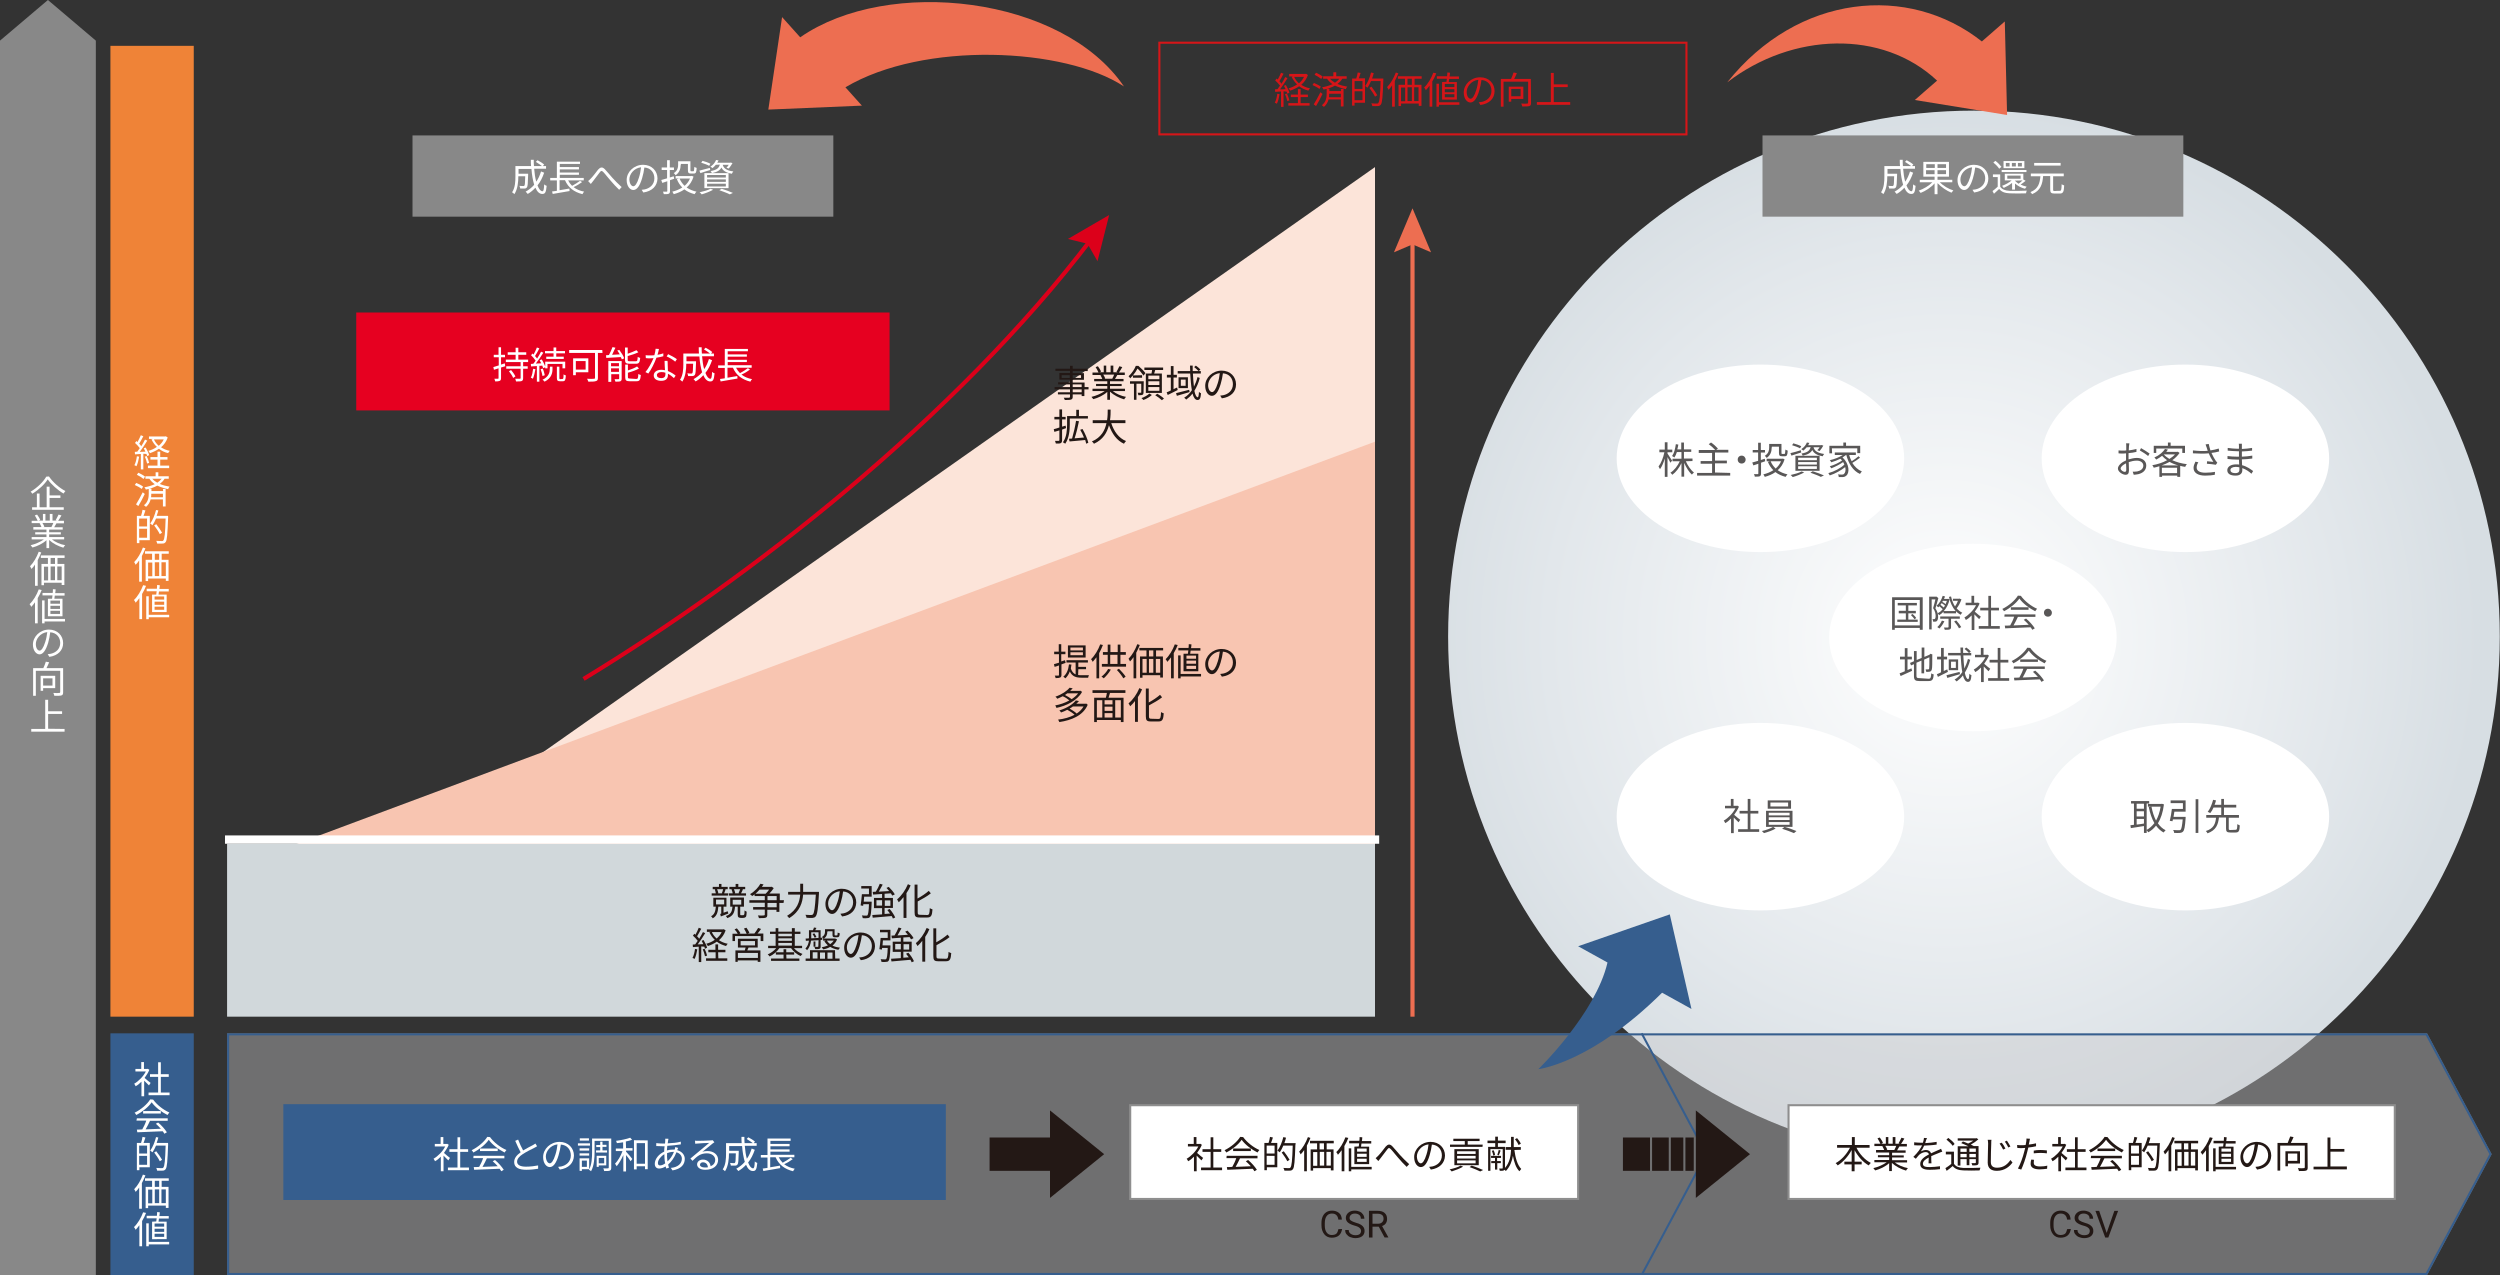 <?xml version="1.0" encoding="utf-8"?>
<!-- Generator: Adobe Illustrator 25.4.1, SVG Export Plug-In . SVG Version: 6.00 Build 0)  -->
<svg version="1.1" id="レイヤー_1" xmlns="http://www.w3.org/2000/svg" xmlns:xlink="http://www.w3.org/1999/xlink" x="0px"
	 y="0px" viewBox="0 0 1200 612" style="enable-background:new 0 0 1200 612;" xml:space="preserve">
<rect x="0" y="0" width="1200" height="612" fill="#333333" stroke="none"/>
<style type="text/css">
	
		.st0{clip-path:url(#SVGID_00000145054222422057703790000000569130303148250542_);fill:url(#SVGID_00000041994140894230601410000003830866130969411488_);}
	.st1{fill:#888888;}
	.st2{fill:#FFFFFF;}
	.st3{fill:#365E8E;}
	.st4{fill:#EF8337;}
	.st5{fill:#FCE4D9;}
	.st6{fill:#F8C5B1;}
	.st7{fill:#231815;}
	.st8{fill:#E60020;}
	.st9{fill:#D1D8DB;}
	.st10{fill:none;stroke:#ED6E51;stroke-width:2;stroke-miterlimit:10;}
	.st11{fill:#ED6E51;}
	.st12{fill:none;stroke:#DC001A;stroke-width:2;stroke-miterlimit:10;}
	.st13{fill:#DC001A;}
	.st14{fill:#D61518;}
	.st15{opacity:0.4;}
	.st16{clip-path:url(#SVGID_00000049906025272708838000000006340070508191153027_);fill:#C8C9CA;}
	.st17{fill:none;stroke:#365E8E;stroke-miterlimit:10;}
	.st18{fill:#8E8E8E;}
	.st19{fill:#595757;}
</style>
<g>
	<g>
		<defs>
			<path id="SVGID_1_" d="M695.1,305.5c0,139.4,113,252.4,252.4,252.4s252.4-113,252.4-252.4c0-139.4-113-252.4-252.4-252.4
				C808.2,53.1,695.1,166.1,695.1,305.5"/>
		</defs>
		<clipPath id="SVGID_00000150816560647571370080000007634000752646733447_">
			<use xlink:href="#SVGID_1_"  style="overflow:visible;"/>
		</clipPath>
		
			<radialGradient id="SVGID_00000087386365728570065230000002020309339741094319_" cx="1849.898" cy="-835.532" r="0.968" gradientTransform="matrix(264.547 0 0 264.547 -488449.875 221343.484)" gradientUnits="userSpaceOnUse">
			<stop  offset="0" style="stop-color:#FFFFFF"/>
			<stop  offset="0.749" style="stop-color:#E2E7EB"/>
			<stop  offset="1" style="stop-color:#D7DEE3"/>
		</radialGradient>
		
			<rect x="691" y="50" style="clip-path:url(#SVGID_00000150816560647571370080000007634000752646733447_);fill:url(#SVGID_00000087386365728570065230000002020309339741094319_);" width="512" height="512"/>
	</g>
</g>
<polygon class="st1" points="46,612 46,19.5 23,0 0,19.5 0,612 "/>
<g>
	<g>
		<path class="st2" d="M23.5,228.7c1.9,2.8,5,5.5,7.9,7c-0.3,0.3-0.6,0.8-0.9,1.2c-2.8-1.6-5.9-4.4-7.6-6.8
			c-1.4,2.3-4.4,5.1-7.4,6.9c-0.2-0.3-0.5-0.8-0.8-1c3.1-1.8,6.1-4.7,7.5-7.2L23.5,228.7L23.5,228.7z M23.8,243.5h6.8v1.2H15.4v-1.2
			h2.3v-6.6H19v6.6h3.4v-9.9h1.4v4.2H29v1.2h-5.2L23.8,243.5L23.8,243.5z"/>
		<path class="st2" d="M24.9,258.9c1.6,1.3,4.1,2.4,6.4,2.8c-0.3,0.3-0.7,0.8-0.9,1.2c-2.4-0.7-5-2-6.8-3.7v3.9h-1.3v-3.8
			c-1.7,1.6-4.4,2.9-6.7,3.5c-0.2-0.3-0.6-0.8-0.9-1.1c2.2-0.5,4.7-1.6,6.4-2.8h-5.9v-1.1h7.1v-1.3h-5.4v-1h5.4v-1.3H16V253h3.9
			c-0.2-0.5-0.5-1.3-0.9-1.8l0.6-0.1h-4.4V250h2.9c-0.3-0.7-0.9-1.8-1.4-2.6l1.1-0.4c0.6,0.8,1.3,1.9,1.5,2.6l-0.9,0.3h2.2v-3.2h1.2
			v3.2h2.1v-3.2h1.3v3.2h2.2l-0.7-0.2c0.5-0.8,1-1.9,1.4-2.7l1.4,0.4c-0.5,0.9-1.1,1.9-1.6,2.6h2.8v1.2h-3.6
			c-0.4,0.7-0.8,1.4-1.1,1.9h4.1v1.1h-6.5v1.3h5.6v1h-5.6v1.3h7.2v1.1L24.9,258.9L24.9,258.9z M20.4,251.1c0.4,0.6,0.8,1.3,0.9,1.8
			l-0.6,0.1h4.2l-0.2-0.1c0.3-0.5,0.7-1.3,0.9-1.9H20.4z"/>
		<path class="st2" d="M19.8,265.2c-0.5,1.3-1.1,2.5-1.7,3.7v12.3h-1.3V271c-0.5,0.8-1.1,1.5-1.7,2.1c-0.1-0.3-0.5-1-0.7-1.3
			c1.7-1.7,3.2-4.3,4.2-7L19.8,265.2z M27.6,267.8v2.9h3.3v10.1h-1.3v-1.1h-8.5v1.2h-1.2v-10.2H23v-2.9h-3.4v-1.2h11.4v1.2H27.6z
			 M21.1,278.6h2v-6.6h-2V278.6z M26.4,267.8h-2.1v2.9h2.1V267.8z M24.3,271.9v6.6h2.1v-6.6H24.3z M29.6,271.9h-2.1v6.6h2.1V271.9z"
			/>
		<path class="st2" d="M20,283.2c-0.5,1.3-1.1,2.6-1.9,3.9v12.1h-1.3v-10.1c-0.6,0.8-1.2,1.6-1.8,2.2c-0.1-0.3-0.5-1-0.8-1.3
			c1.8-1.7,3.4-4.4,4.4-7.1L20,283.2z M31.2,298.3h-9.8v0.9h-1.2v-11h1.2v8.9h9.8L31.2,298.3L31.2,298.3z M25,287.3
			c0.1-0.5,0.1-1,0.2-1.5h-4.8v-1.2h4.9c0.1-0.6,0.1-1.3,0.1-1.8l1.3,0.1c0,0.6-0.1,1.2-0.2,1.8h4.5v1.2h-4.7
			c-0.1,0.5-0.1,1.1-0.2,1.5h3.9v8.4H23v-8.4H25z M28.8,288.3h-4.6v1.5h4.6V288.3z M28.8,290.8h-4.6v1.5h4.6V290.8z M28.8,293.2
			h-4.6v1.5h4.6V293.2z"/>
		<path class="st2" d="M23.7,315.3l-0.8-1.3c0.5-0.1,1.1-0.1,1.5-0.2c2.3-0.5,4.5-2.2,4.5-5.2c0-2.6-1.7-4.9-4.8-5.1
			c-0.2,1.7-0.5,3.4-1,5.1c-1.1,3.6-2.5,5.5-4.1,5.5c-1.6,0-3.2-1.8-3.2-4.7c0-3.8,3.4-7.2,7.7-7.2c4.1,0,6.8,2.9,6.8,6.5
			C30.3,312.2,27.8,314.7,23.7,315.3z M19,312.3c0.8,0,1.8-1.2,2.7-4.1c0.5-1.5,0.8-3.2,1-4.8c-3.4,0.4-5.5,3.3-5.5,5.7
			C17.2,311.3,18.2,312.3,19,312.3z"/>
		<path class="st2" d="M30.3,332.3c0,0.9-0.2,1.3-0.8,1.5c-0.6,0.2-1.7,0.2-3.4,0.2c-0.1-0.4-0.3-1-0.5-1.4c1.3,0.1,2.5,0.1,2.9,0
			c0.3,0,0.4-0.1,0.4-0.5V322H17.2v12h-1.3v-13.3h4.9c0.5-1,0.9-2.2,1.2-3.1l1.6,0.3c-0.4,1-0.9,2-1.3,2.8h8L30.3,332.3L30.3,332.3z
			 M20.7,330.3v1.3h-1.2v-7.2h7v5.9H20.7z M20.7,325.6v3.5h4.5v-3.5H20.7z"/>
		<path class="st2" d="M31,349.9v1.3H15v-1.3h6.7v-14h1.4v5.5h6.7v1.3h-6.7v7.1L31,349.9L31,349.9z"/>
	</g>
</g>
<rect x="53" y="496" class="st3" width="40" height="116"/>
<g>
	<g>
		<path class="st2" d="M71.5,521c-0.5-0.5-1.5-1.5-2.3-2.3v7.5h-1.3v-7c-0.9,0.9-1.8,1.7-2.8,2.2c-0.1-0.3-0.5-1-0.7-1.2
			c2.1-1.2,4.4-3.5,5.6-5.9h-5v-1.2h2.8v-3.3h1.3v3.3h1.6l0.2-0.1l0.8,0.5c-0.6,1.4-1.4,2.7-2.3,3.9c0.8,0.7,2.4,2.1,2.9,2.4
			L71.5,521z M81.4,524.4v1.3H71.3v-1.3h4.6v-7.5H72v-1.3h3.9v-5.7h1.3v5.7H81v1.3h-3.8v7.5H81.4z"/>
		<path class="st2" d="M73.5,527.8c1.9,2.6,5,5,7.8,6.2c-0.3,0.3-0.6,0.8-0.9,1.2c-2.8-1.4-5.9-3.7-7.6-6.1
			c-1.5,2.2-4.4,4.6-7.4,6.1c-0.1-0.3-0.5-0.8-0.8-1.1c3.1-1.5,6.1-4.1,7.5-6.4L73.5,527.8L73.5,527.8z M65.7,536.8h14.8v1.2H72
			c-0.6,1.3-1.4,2.9-2.1,4.1c2.2-0.1,4.8-0.2,7.3-0.3c-0.7-0.8-1.6-1.7-2.4-2.4l1.1-0.6c1.7,1.4,3.4,3.4,4.2,4.7l-1.2,0.7
			c-0.2-0.4-0.5-0.8-0.8-1.2c-4.4,0.2-9.1,0.4-12.2,0.5l-0.2-1.3c0.8,0,1.7,0,2.6-0.1c0.7-1.2,1.5-2.9,1.9-4.2h-4.7L65.7,536.8
			L65.7,536.8z M77.2,533.3v1.2h-8.5v-1.2H77.2z"/>
		<path class="st2" d="M69.8,546c-0.3,0.9-0.6,1.9-0.9,2.6h3v11.7h-5v1.4h-1.2v-13.1h2c0.3-0.9,0.6-2.1,0.7-2.9L69.8,546z
			 M70.6,549.9h-3.8v3.8h3.8V549.9z M70.6,559.1v-4.3h-3.8v4.3H70.6z M80.7,549.3c-0.3,8.2-0.5,11-1.2,11.9
			c-0.4,0.5-0.8,0.7-1.4,0.7c-0.6,0.1-1.7,0-2.7,0c0-0.4-0.2-0.9-0.4-1.3c1.2,0.1,2.3,0.1,2.7,0.1c0.4,0,0.6,0,0.7-0.3
			c0.6-0.6,0.9-3.4,1.1-10.5h-4.6c-0.5,1.2-1.1,2.3-1.7,3.2c-0.2-0.2-0.8-0.6-1.1-0.8c1.2-1.6,2.2-4.1,2.8-6.5L76,546
			c-0.2,0.9-0.5,1.7-0.8,2.6h5.4C80.7,548.6,80.7,549.3,80.7,549.3z M76.7,557.4c-0.5-1.1-1.7-2.9-2.7-4.2l1-0.6
			c1,1.3,2.2,3,2.8,4.1L76.7,557.4z"/>
		<path class="st2" d="M69.8,564.2c-0.5,1.3-1.1,2.5-1.7,3.7v12.3h-1.3V570c-0.5,0.8-1.1,1.5-1.7,2.1c-0.1-0.3-0.5-1-0.7-1.3
			c1.7-1.7,3.2-4.3,4.2-7L69.8,564.2z M77.6,566.8v2.9h3.3v10.1h-1.3v-1.1h-8.5v1.2h-1.2v-10.2H73v-2.9h-3.4v-1.2h11.4v1.2
			L77.6,566.8L77.6,566.8z M71.1,577.6h2v-6.6h-2V577.6z M76.4,566.8h-2.1v2.9h2.1V566.8z M74.3,570.9v6.6h2.1v-6.6H74.3z
			 M79.6,570.9h-2.1v6.6h2.1V570.9z"/>
		<path class="st2" d="M70.1,582.2c-0.5,1.3-1.1,2.6-1.9,3.9v12.1h-1.3v-10.1c-0.6,0.8-1.2,1.6-1.8,2.2c-0.1-0.3-0.5-1-0.8-1.3
			c1.8-1.7,3.4-4.4,4.4-7.1L70.1,582.2z M81.2,597.3h-9.8v0.9h-1.2v-11h1.2v8.9h9.8L81.2,597.3L81.2,597.3z M75,586.3
			c0.1-0.5,0.1-1,0.2-1.5h-4.8v-1.2h4.9c0.1-0.6,0.1-1.3,0.1-1.8l1.3,0.1c0,0.6-0.1,1.2-0.2,1.8h4.5v1.2h-4.7
			c-0.1,0.5-0.1,1.1-0.2,1.5h3.9v8.4H73v-8.4L75,586.3L75,586.3z M78.8,587.3h-4.6v1.5h4.6V587.3z M78.8,589.8h-4.6v1.5h4.6V589.8z
			 M78.8,592.2h-4.6v1.5h4.6V592.2z"/>
	</g>
</g>
<rect x="53" y="22" class="st4" width="40" height="466"/>
<g>
	<g>
		<path class="st2" d="M66.8,219.2c-0.3,1.7-0.7,3.4-1.3,4.6c-0.2-0.2-0.8-0.4-1-0.5c0.6-1.1,1-2.7,1.2-4.3L66.8,219.2z M68.8,217.8
			v7.5h-1.2v-7.4c-1,0.1-2,0.1-2.8,0.2l-0.1-1.2l1.2-0.1c0.4-0.5,0.8-1.1,1.2-1.7c-0.6-0.8-1.5-1.8-2.3-2.5l0.7-0.9
			c0.2,0.1,0.3,0.3,0.5,0.5c0.6-1,1.2-2.4,1.6-3.3l1.2,0.5c-0.6,1.2-1.4,2.6-2,3.6c0.4,0.4,0.8,0.8,1,1.2c0.7-1.1,1.4-2.3,1.8-3.2
			l1.1,0.5c-1,1.7-2.4,3.8-3.6,5.4l2.7-0.1c-0.3-0.6-0.5-1.1-0.8-1.6l0.9-0.4c0.7,1.2,1.5,2.7,1.7,3.7l-1,0.4
			c-0.1-0.3-0.2-0.7-0.3-1L68.8,217.8z M70.4,218.9c0.5,1,1,2.4,1.2,3.3l-1,0.3c-0.2-0.9-0.6-2.3-1.1-3.3L70.4,218.9z M76.9,223.5
			h4.3v1.2H71v-1.2h4.6v-2.9h-3.4v-1.2h3.4v-2.6h1.3v2.6h3.5v1.2h-3.5L76.9,223.5L76.9,223.5z M80.5,210c-0.7,2-1.8,3.5-3.2,4.7
			c1.2,0.8,2.6,1.4,4.2,1.7c-0.3,0.3-0.6,0.8-0.8,1.1c-1.7-0.4-3.2-1.1-4.4-2.1c-1.3,0.9-2.8,1.6-4.3,2.1c-0.2-0.3-0.5-0.8-0.8-1.1
			c1.5-0.4,2.9-1,4.1-1.9c-1.1-1-1.9-2.2-2.6-3.6l0.7-0.2h-1.9v-1.2h7.8l0.3-0.1L80.5,210z M73.9,210.9c0.5,1.2,1.3,2.2,2.3,3.1
			c1-0.9,1.9-1.9,2.4-3.1H73.9z"/>
		<path class="st2" d="M68,234.7c-0.7-0.6-2.1-1.4-3.3-1.9l0.7-1c1.1,0.4,2.6,1.2,3.3,1.8L68,234.7z M69.5,237.1
			c-0.9,1.9-2.1,4.2-3.1,5.8l-1.1-0.8c0.9-1.4,2.2-3.8,3.2-5.8L69.5,237.1z M68.9,229.9c-0.7-0.6-2.1-1.5-3.2-2l0.7-1
			c1.1,0.5,2.6,1.3,3.2,1.9L68.9,229.9z M78.2,234.7h1.3v8.4h-1.3v-3.4h-5.9c-0.3,1.3-1,2.6-2.2,3.6c-0.2-0.2-0.7-0.6-1-0.8
			c2.1-1.6,2.3-3.9,2.3-5.6v-2.3h1.3v1.1h5.6L78.2,234.7L78.2,234.7z M79,229.8c-0.6,1-1.4,1.8-2.3,2.5c1.4,0.6,3,1,4.7,1.3
			c-0.3,0.3-0.6,0.8-0.7,1.2c-1.9-0.4-3.7-1-5.2-1.7c-1.6,0.9-3.5,1.5-5.5,1.9c-0.1-0.3-0.4-0.8-0.7-1.1c1.8-0.3,3.5-0.8,5-1.5
			c-1-0.7-1.9-1.5-2.6-2.6h-1.9v-1.2h4.9v-1.9h1.3v1.9h5v1.2L79,229.8L79,229.8z M78.2,238.7v-1.7h-5.6v0.1c0,0.5,0,1-0.1,1.6H78.2z
			 M73.1,229.8c0.7,0.8,1.5,1.4,2.4,1.9c0.8-0.5,1.5-1.2,2.1-1.9H73.1z"/>
		<path class="st2" d="M69.8,245c-0.3,0.9-0.6,1.9-0.9,2.6h3v11.7h-5v1.4h-1.2v-13.1h2c0.3-0.9,0.6-2.1,0.7-2.9L69.8,245z
			 M70.6,248.9h-3.8v3.8h3.8V248.9z M70.6,258.1v-4.3h-3.8v4.3H70.6z M80.7,248.3c-0.3,8.2-0.5,11-1.2,11.9
			c-0.4,0.5-0.8,0.7-1.4,0.7c-0.6,0.1-1.7,0-2.7,0c0-0.4-0.2-0.9-0.4-1.3c1.2,0.1,2.3,0.1,2.7,0.1c0.4,0,0.6,0,0.7-0.3
			c0.6-0.6,0.9-3.4,1.1-10.5h-4.6c-0.5,1.2-1.1,2.3-1.7,3.2c-0.2-0.2-0.8-0.6-1.1-0.8c1.2-1.6,2.2-4.1,2.8-6.5L76,245
			c-0.2,0.9-0.5,1.7-0.8,2.6h5.4C80.7,247.6,80.7,248.3,80.7,248.3z M76.7,256.4c-0.5-1.1-1.7-2.9-2.7-4.2l1-0.6
			c1,1.3,2.2,3,2.8,4.1L76.7,256.4z"/>
		<path class="st2" d="M69.8,263.2c-0.5,1.3-1.1,2.5-1.7,3.7v12.3h-1.3V269c-0.5,0.8-1.1,1.5-1.7,2.1c-0.1-0.3-0.5-1-0.7-1.3
			c1.7-1.7,3.2-4.3,4.2-7L69.8,263.2z M77.6,265.8v2.9h3.3v10.1h-1.3v-1.1h-8.5v1.2h-1.2v-10.2H73v-2.9h-3.4v-1.2h11.4v1.2H77.6z
			 M71.1,276.6h2v-6.6h-2V276.6z M76.4,265.8h-2.1v2.9h2.1V265.8z M74.3,269.9v6.6h2.1v-6.6H74.3z M79.6,269.9h-2.1v6.6h2.1V269.9z"
			/>
		<path class="st2" d="M70.1,281.2c-0.5,1.3-1.1,2.6-1.9,3.9v12.1h-1.3v-10.1c-0.6,0.8-1.2,1.6-1.8,2.2c-0.1-0.3-0.5-1-0.8-1.3
			c1.8-1.7,3.4-4.4,4.4-7.1L70.1,281.2z M81.2,296.3h-9.8v0.9h-1.2v-11h1.2v8.9h9.8L81.2,296.3L81.2,296.3z M75,285.3
			c0.1-0.5,0.1-1,0.2-1.5h-4.8v-1.2h4.9c0.1-0.6,0.1-1.3,0.1-1.8l1.3,0.1c0,0.6-0.1,1.2-0.2,1.8h4.5v1.2h-4.7
			c-0.1,0.5-0.1,1.1-0.2,1.5h3.9v8.4H73v-8.4H75z M78.8,286.3h-4.6v1.5h4.6V286.3z M78.8,288.8h-4.6v1.5h4.6V288.8z M78.8,291.2
			h-4.6v1.5h4.6V291.2z"/>
	</g>
</g>
<polygon class="st5" points="185.5,413.9 185.5,484.1 660,484.1 660,80.2 "/>
<polygon class="st6" points="116,414.9 116,472.6 660,472.6 660,212 "/>
<g>
	<path class="st7" d="M522.4,186.9h-1.9v3.2h-1.3v-0.8h-4.3v1.2c0,0.8-0.3,1.1-0.8,1.3c-0.6,0.2-1.5,0.2-3,0.2
		c-0.1-0.3-0.3-0.8-0.5-1.1c1.1,0,2.2,0,2.5,0c0.3,0,0.5-0.1,0.5-0.4v-1.2h-5.8v-1h5.8v-1.4h-7.4v-1.1h7.4v-1.3h-5.7v-1h5.7v-1.3
		h-5.1v-3.2h5.1v-1h-7V177h7v-1.4h1.3v1.4h7.2v1.1h-7.2v1h5.4v3.2h-5.4v1.3h5.7v2.2h1.9V186.9z M513.5,181.4v-1.3h-3.9v1.3H513.5z
		 M514.9,180.1v1.3h4v-1.3H514.9z M514.9,185.8h4.3v-1.3h-4.3V185.8z M519.2,186.9h-4.3v1.4h4.3V186.9z"/>
	<path class="st7" d="M534.1,187.7c1.6,1.3,4.1,2.4,6.4,2.8c-0.3,0.3-0.7,0.8-0.9,1.2c-2.4-0.7-5-2-6.8-3.7v3.9h-1.3v-3.8
		c-1.7,1.6-4.4,2.9-6.7,3.5c-0.2-0.3-0.6-0.8-0.9-1.1c2.2-0.5,4.7-1.6,6.4-2.8h-5.9v-1.1h7.1v-1.3h-5.4v-1h5.4v-1.3h-6.3v-1.1h3.9
		c-0.2-0.5-0.5-1.3-0.9-1.8l0.6-0.1h-4.4v-1.2h2.9c-0.3-0.7-0.9-1.8-1.4-2.6l1.1-0.4c0.6,0.8,1.3,1.9,1.5,2.6l-0.9,0.3h2.2v-3.2h1.2
		v3.2h2.1v-3.2h1.3v3.2h2.2l-0.7-0.2c0.5-0.8,1-1.9,1.4-2.7l1.4,0.4c-0.5,0.9-1.1,1.9-1.6,2.6h2.8v1.2h-3.6
		c-0.4,0.7-0.8,1.4-1.1,1.9h4.1v1.1h-6.5v1.3h5.6v1h-5.6v1.3h7.2v1.1L534.1,187.7L534.1,187.7z M529.6,179.9
		c0.4,0.6,0.8,1.3,0.9,1.8l-0.6,0.1h4.2l-0.2-0.1c0.3-0.5,0.7-1.3,0.9-1.9H529.6z"/>
	<path class="st7" d="M543.8,180.2c-0.4,0.5-0.8,0.9-1.3,1.4c-0.2-0.3-0.5-0.8-0.8-1c1.7-1.5,2.9-3.5,3.5-5h1.2
		c1.2,1,2.7,2.5,3.4,3.5l-0.9,1.2c-0.6-0.9-1.8-2.4-2.9-3.4C545.5,177.9,544.8,179,543.8,180.2l4.4-0.1v1.2h-4.4L543.8,180.2
		L543.8,180.2z M548.9,188.3c0,0.6-0.1,1-0.5,1.2c-0.4,0.2-1.1,0.2-2,0.2c0-0.4-0.2-0.8-0.3-1.2c0.7,0,1.3,0,1.5,0
		c0.2,0,0.2-0.1,0.2-0.2v-4.1h-2.3v7.7h-1.2v-7.7h-1.9V183h6.6L548.9,188.3L548.9,188.3z M552.9,189.6c-1,0.9-2.6,1.9-4.1,2.4
		c-0.2-0.3-0.6-0.7-0.9-0.9c1.4-0.5,3-1.4,3.8-2.2L552.9,189.6z M552.7,179.3c0.1-0.5,0.3-1.2,0.3-1.7h-3.7v-1.2h9v1.2h-3.8
		c-0.2,0.6-0.3,1.2-0.5,1.7h3.7v9.3H550v-9.3H552.7z M556.5,180.3h-5.3v1.7h5.3V180.3z M556.5,183h-5.3v1.8h5.3V183z M556.5,185.8
		h-5.3v1.8h5.3V185.8z M555.5,189c1.1,0.6,2.5,1.6,3.2,2.3l-1,0.8c-0.7-0.7-2.1-1.7-3.2-2.4L555.5,189z"/>
	<path class="st7" d="M565.3,187.2c-1.6,0.8-3.4,1.7-4.8,2.4l-0.5-1.3c0.6-0.2,1.3-0.5,2-0.9v-6.2h-1.9v-1.3h1.9v-4.2h1.3v4.2h1.6
		v1.3h-1.6v5.6c0.5-0.3,1.1-0.5,1.7-0.8L565.3,187.2z M571,188.2c-2.1,0.6-4.4,1.3-6.1,1.8l-0.4-1.3c1.6-0.4,4-1,6.3-1.6L571,188.2z
		 M575.9,181.4c-0.6,2.4-1.5,4.4-2.6,6.2c0.4,2,1,3.1,1.6,3.1c0.3,0,0.5-0.7,0.6-2.6c0.3,0.3,0.7,0.6,1,0.7
		c-0.2,2.4-0.6,3.2-1.7,3.2c-1.1,0-1.9-1.2-2.4-3.1c-0.9,1.2-1.9,2.1-3,2.9c-0.2-0.2-0.7-0.7-1-0.9c1.5-0.9,2.7-2.1,3.7-3.6
		c-0.4-2.2-0.6-4.9-0.8-8h-6v-1.2h6c0-0.9-0.1-1.7-0.1-2.6h1.3c0,0.9,0,1.8,0,2.6h2.8c-0.5-0.5-1.4-1.4-2.1-1.9l0.8-0.7
		c0.8,0.5,1.7,1.3,2.2,1.9l-0.8,0.7h1v1.2h-3.8c0.1,2.4,0.3,4.6,0.5,6.3c0.7-1.4,1.3-2.9,1.7-4.6L575.9,181.4z M570.2,181.1v5.2
		h-4.5v-5.2H570.2z M569.1,182.2h-2.3v3h2.3V182.2z"/>
	<path class="st7" d="M586.5,191.2l-0.8-1.3c0.6-0.1,1.1-0.1,1.5-0.2c2.3-0.5,4.6-2.2,4.6-5.3c0-2.7-1.7-5-4.8-5.2
		c-0.2,1.7-0.6,3.5-1.1,5.2c-1.1,3.7-2.5,5.6-4.2,5.6c-1.6,0-3.2-1.8-3.2-4.8c0-3.9,3.5-7.3,7.9-7.3c4.2,0,6.9,3,6.9,6.6
		C593.3,188.1,590.8,190.6,586.5,191.2z M581.8,188.2c0.8,0,1.8-1.2,2.7-4.2c0.5-1.5,0.8-3.2,1-4.9c-3.5,0.4-5.6,3.4-5.6,5.8
		C579.9,187.2,581,188.2,581.8,188.2z"/>
	<path class="st7" d="M509.8,206.2v5.1c0,0.8-0.2,1.1-0.6,1.4c-0.5,0.2-1.2,0.3-2.4,0.2c-0.1-0.3-0.2-0.9-0.4-1.3c0.8,0,1.5,0,1.8,0
		c0.2,0,0.3-0.1,0.3-0.3v-4.7l-2.4,0.7l-0.3-1.3c0.7-0.2,1.7-0.4,2.7-0.8v-3.9h-2.4v-1.2h2.4v-3.6h1.3v3.6h1.7v1.2h-1.7v3.5l1.7-0.5
		l0.2,1.2L509.8,206.2z M513.5,203.7c0,2.7-0.3,6.6-2.2,9.3c-0.2-0.2-0.8-0.6-1.1-0.7c1.8-2.5,2-6,2-8.5v-4.1h4.4v-3h1.3v3h4.3v1.2
		h-8.7L513.5,203.7L513.5,203.7z M521.4,213c-0.1-0.5-0.3-1.2-0.5-1.8c-2.7,0.3-5.5,0.5-7.5,0.7l-0.3-1.3l1.5-0.1
		c0.7-2.4,1.5-5.9,1.9-8.5l1.4,0.2c-0.5,2.6-1.3,5.9-2.1,8.2c1.4-0.1,3-0.3,4.5-0.4c-0.5-1.2-1.1-2.6-1.8-3.7l1.1-0.4
		c1.2,2.1,2.4,4.8,2.8,6.6L521.4,213z"/>
	<path class="st7" d="M533.4,203.1c1.3,4,3.6,7.2,7.1,8.6c-0.3,0.3-0.8,0.9-1,1.3c-3.5-1.6-5.7-4.8-7.2-8.9
		c-0.9,3.5-2.8,6.9-7.2,8.9c-0.2-0.4-0.6-0.8-1-1.1c4.5-1.9,6.3-5.4,7-8.8h-6.6v-1.4h6.9c0.3-1.9,0.3-3.7,0.3-5.1h1.4
		c0,1.4,0,3.2-0.3,5.1h7.4v1.4L533.4,203.1L533.4,203.1z"/>
</g>
<g>
	<path class="st7" d="M511.5,318.2c-0.6,0.2-1.3,0.4-2,0.7v5c0,0.7-0.2,1.1-0.6,1.3c-0.4,0.2-1.1,0.3-2.2,0.3
		c-0.1-0.3-0.2-0.9-0.4-1.2c0.8,0,1.5,0,1.7,0c0.2,0,0.3-0.1,0.3-0.3v-4.6c-0.7,0.3-1.4,0.5-2.1,0.7l-0.3-1.3
		c0.7-0.2,1.5-0.4,2.4-0.7V314H506v-1.2h2.2v-3.6h1.2v3.6h2v1.2h-2v3.5l1.8-0.6L511.5,318.2z M517.5,324c0.5,0.1,1.1,0.1,1.7,0.1
		c0.4,0,2.9,0,3.5,0c-0.2,0.3-0.3,0.8-0.4,1.2h-3.1c-2.6,0-4.5-0.5-5.7-3c-0.5,1.4-1.2,2.4-2.1,3.3c-0.2-0.2-0.7-0.6-1-0.8
		c1.6-1.3,2.4-3.3,2.7-5.9l1.2,0.1c-0.1,0.7-0.2,1.3-0.3,1.9c0.5,1.5,1.3,2.4,2.3,2.8V318h-4.4v-1.1h10.3v1.1h-4.6v2.1h3.7v1.1h-3.7
		L517.5,324L517.5,324z M521.1,315.6h-8.5v-5.8h8.5V315.6z M519.8,310.8h-6v1.4h6V310.8z M519.8,313.1h-6v1.4h6V313.1z"/>
	<path class="st7" d="M529.4,309.6c-0.5,1.3-1.1,2.6-1.8,3.9v12.1h-1.3v-10.1c-0.6,0.8-1.2,1.5-1.8,2.2c-0.1-0.3-0.5-1-0.8-1.3
		c1.8-1.7,3.4-4.4,4.4-7.1L529.4,309.6z M533.2,321.4c-0.9,1.6-2.2,3.1-3.4,4.2c-0.2-0.2-0.8-0.7-1.1-0.8c1.2-0.9,2.5-2.3,3.2-3.7
		L533.2,321.4z M540.5,318.7v1.3h-11.6v-1.3h2.8v-4.4h-2.3V313h2.3v-3.6h1.3v3.6h3.5v-3.6h1.3v3.6h2.6v1.3h-2.6v4.4H540.5z
		 M532.9,318.7h3.5v-4.4h-3.5V318.7z M537.1,321c1.2,1.2,2.6,2.8,3.2,3.8l-1.1,0.8c-0.6-1.1-1.9-2.8-3.1-4L537.1,321z"/>
	<path class="st7" d="M547.1,309.6c-0.5,1.3-1.1,2.5-1.7,3.7v12.3h-1.3v-10.2c-0.5,0.8-1.1,1.5-1.7,2.1c-0.1-0.3-0.5-1-0.7-1.3
		c1.7-1.7,3.2-4.3,4.2-7L547.1,309.6z M554.9,312.2v2.9h3.3v10.1h-1.3v-1.1h-8.5v1.2h-1.2v-10.2h3.1v-2.9h-3.4V311h11.4v1.2H554.9z
		 M548.4,322.9h2v-6.6h-2V322.9z M553.6,312.2h-2.1v2.9h2.1V312.2z M551.5,316.3v6.6h2.1v-6.6H551.5z M556.9,316.3h-2.1v6.6h2.1
		V316.3z"/>
	<path class="st7" d="M565.3,309.6c-0.5,1.3-1.1,2.6-1.9,3.9v12.1h-1.3v-10.1c-0.6,0.8-1.2,1.6-1.8,2.2c-0.1-0.3-0.5-1-0.8-1.3
		c1.8-1.7,3.4-4.4,4.4-7.1L565.3,309.6z M576.5,324.7h-9.8v0.9h-1.2v-11h1.2v8.9h9.8V324.7z M570.2,313.7c0.1-0.5,0.1-1,0.2-1.5
		h-4.8V311h4.9c0.1-0.6,0.1-1.3,0.1-1.8l1.3,0.1c0,0.6-0.1,1.2-0.2,1.8h4.5v1.2h-4.7c-0.1,0.5-0.1,1.1-0.2,1.5h3.9v8.4h-7.1v-8.4
		H570.2z M574.1,314.7h-4.6v1.5h4.6V314.7z M574.1,317.1h-4.6v1.5h4.6V317.1z M574.1,319.6h-4.6v1.5h4.6V319.6z"/>
	<path class="st7" d="M586.5,324.8l-0.8-1.3c0.6-0.1,1.1-0.1,1.5-0.2c2.3-0.5,4.6-2.2,4.6-5.3c0-2.7-1.7-5-4.8-5.2
		c-0.2,1.7-0.6,3.5-1.1,5.2c-1.1,3.7-2.5,5.6-4.2,5.6c-1.6,0-3.2-1.8-3.2-4.8c0-3.9,3.5-7.3,7.9-7.3c4.2,0,6.9,3,6.9,6.6
		C593.3,321.7,590.8,324.2,586.5,324.8z M581.8,321.8c0.8,0,1.8-1.2,2.7-4.2c0.5-1.5,0.8-3.2,1-4.9c-3.5,0.4-5.6,3.4-5.6,5.8
		C579.9,320.8,581,321.8,581.8,321.8z"/>
	<path class="st7" d="M519.4,332.1c-2.3,4.2-7.6,6.7-12.3,7.7c-0.1-0.4-0.4-0.9-0.6-1.2c2.2-0.4,4.7-1.2,6.8-2.4
		c-0.8-0.7-2-1.5-3.2-2c-0.8,0.4-1.6,0.8-2.6,1.2c-0.2-0.3-0.6-0.8-0.9-1c3.2-1.1,5.6-2.8,6.8-4.3l1.5,0.3c-0.4,0.4-0.8,0.8-1.2,1.2
		h4.6l0.2-0.1L519.4,332.1z M522.1,338.3c-2.2,5.2-7.8,7.4-13.6,8.3c-0.1-0.3-0.4-0.9-0.6-1.2c2.8-0.3,5.6-1.1,7.9-2.3
		c-0.8-0.8-2.2-1.7-3.5-2.4c-0.9,0.5-1.9,0.9-3,1.3c-0.2-0.3-0.5-0.8-0.8-1c3.8-1.2,6.5-3,7.9-4.8l1.5,0.3c-0.4,0.5-0.8,0.9-1.3,1.3
		h4.5l0.3-0.1L522.1,338.3z M512.3,332.8c-0.4,0.3-0.7,0.5-1.1,0.8c1.2,0.6,2.4,1.4,3.2,2c1.2-0.8,2.3-1.7,3.1-2.8H512.3z
		 M515,339.1c-0.5,0.4-1,0.7-1.6,1c1.2,0.7,2.6,1.6,3.4,2.4c1.4-0.9,2.5-2,3.3-3.4L515,339.1L515,339.1z"/>
	<path class="st7" d="M532.8,332.6c-0.2,0.8-0.5,1.6-0.7,2.3h7.2v11.7H538v-1h-11.5v1h-1.3v-11.7h5.6c0.2-0.7,0.4-1.5,0.5-2.3h-6.9
		v-1.3h15.8v1.3H532.8z M526.5,344.4h2.6v-8.3h-2.6V344.4z M534,336.1h-3.8v2h3.8V336.1z M534,339.2h-3.8v2h3.8V339.2z M530.2,344.4
		h3.8v-2.1h-3.8V344.4z M538,336.1h-2.7v8.3h2.7V336.1z"/>
	<path class="st7" d="M548.2,330.9c-0.5,1.3-1.2,2.6-2,3.7v11.9h-1.4v-10c-0.8,1-1.5,1.8-2.3,2.5c-0.1-0.3-0.6-1-0.8-1.4
		c2.1-1.7,4-4.4,5.2-7.3L548.2,330.9z M556,345.1c1,0,1.2-0.6,1.3-3.3c0.3,0.2,0.9,0.5,1.3,0.6c-0.2,2.9-0.6,3.9-2.5,3.9h-3.7
		c-1.9,0-2.4-0.5-2.4-2.5v-13.3h1.4v6.7c2-1.1,4.1-2.5,5.4-3.7l1,1.2c-1.7,1.4-4.1,2.7-6.3,3.9v5.2c0,1,0.2,1.2,1.2,1.2L556,345.1
		L556,345.1z"/>
</g>
<rect x="171" y="150" class="st8" width="256" height="47"/>
<g>
	<path class="st2" d="M242.5,175.8l-2,0.6v5.1c0,0.7-0.2,1.1-0.6,1.3c-0.4,0.2-1.1,0.3-2.2,0.3c-0.1-0.3-0.2-0.9-0.4-1.3
		c0.8,0,1.5,0,1.7,0c0.2,0,0.3-0.1,0.3-0.3v-4.7c-0.8,0.3-1.5,0.5-2.2,0.7l-0.3-1.3c0.7-0.2,1.6-0.5,2.6-0.8v-3.9H237v-1.2h2.3v-3.6
		h1.2v3.6h1.9v1.2h-1.9v3.5l1.8-0.6L242.5,175.8z M251.1,173.8v2h2.2v1.2h-2.2v4.5c0,0.8-0.2,1.2-0.7,1.4c-0.5,0.2-1.4,0.2-2.7,0.2
		c-0.1-0.4-0.2-0.9-0.4-1.3c1,0,2,0,2.2,0c0.3,0,0.4-0.1,0.4-0.3V177h-6.9v-1.2h6.9v-2h-7.1v-1.2h4.7v-2.3h-3.8v-1.2h3.8v-2.2h1.3
		v2.2h3.8v1.2h-3.8v2.3h4.7v1.2H251.1z M245.3,177.6c0.8,0.9,1.7,2.2,2.1,3.1l-1.1,0.7c-0.3-0.9-1.2-2.2-2-3.2L245.3,177.6z"/>
	<path class="st2" d="M257,177.2c-0.3,1.7-0.7,3.4-1.2,4.6c-0.2-0.2-0.7-0.4-1-0.5c0.6-1.1,0.9-2.7,1.1-4.3L257,177.2z M258.9,175.6
		v7.6h-1.2v-7.5l-2.8,0.2l-0.1-1.2l1.2-0.1c0.4-0.4,0.7-1,1.1-1.5c-0.5-0.8-1.4-1.8-2.2-2.6l0.7-0.8c0.2,0.2,0.4,0.3,0.5,0.5
		c0.6-1,1.2-2.4,1.6-3.4l1.2,0.4c-0.6,1.2-1.4,2.7-2.1,3.7c0.4,0.4,0.7,0.8,1,1.2c0.7-1.1,1.4-2.3,1.9-3.3l1.1,0.5
		c-1,1.6-2.4,3.7-3.6,5.2l2.6-0.1c-0.3-0.5-0.5-1-0.8-1.5l1-0.4c0.7,1,1.3,2.4,1.7,3.4v-2.3h9.6v3.2H270v-2.1h-7.2v2.1h-1.1v-0.5
		l-1,0.4c-0.1-0.3-0.2-0.7-0.4-1.2L258.9,175.6z M260.4,180.5c-0.1-0.9-0.5-2.2-0.9-3.3l1-0.3c0.5,1,0.8,2.4,1,3.2L260.4,180.5z
		 M264,176h1.2v1.1c0,1.8-0.4,4.4-3.8,6.1c-0.2-0.3-0.6-0.7-1-0.9c3.2-1.6,3.5-3.8,3.5-5.2L264,176L264,176z M265.7,169.6h-4.1v-1.1
		h4.1v-1.7h1.3v1.7h4.2v1.1H267v1.6h3.6v1.1h-8.4v-1.1h3.5V169.6z M270,181.9c0.4,0,0.5-0.3,0.5-2.2c0.2,0.2,0.8,0.4,1.1,0.5
		c-0.1,2.2-0.4,2.8-1.4,2.8h-1.4c-1.2,0-1.5-0.4-1.5-1.7V176h1.2v5.5c0,0.4,0.1,0.5,0.4,0.5L270,181.9L270,181.9z"/>
	<path class="st2" d="M289.2,169.4h-2.2v11.9c0,1-0.2,1.4-0.9,1.6c-0.7,0.3-2,0.3-3.7,0.3c-0.1-0.4-0.4-1-0.6-1.4
		c1.4,0.1,2.9,0.1,3.3,0c0.4,0,0.5-0.1,0.5-0.5v-11.9h-12.4V168h15.9L289.2,169.4L289.2,169.4z M276.4,178.7v1.4h-1.3V172h7.3v6.7
		L276.4,178.7L276.4,178.7z M276.4,173.3v4.1h4.7v-4.1H276.4z"/>
	<path class="st2" d="M297.3,168c0.9,1.2,2,2.9,2.3,4l-1.1,0.5c-0.1-0.3-0.3-0.7-0.5-1.1c-2.5,0.1-5.1,0.3-7,0.4l-0.1-1.3
		c0.4,0,0.9,0,1.4-0.1c0.6-1.1,1.3-2.7,1.7-3.8l1.4,0.3c-0.5,1.1-1.1,2.4-1.6,3.4l3.7-0.2c-0.4-0.6-0.8-1.3-1.2-1.9L297.3,168z
		 M298.4,181.7c0,0.7-0.1,1-0.6,1.3c-0.5,0.2-1.3,0.2-2.4,0.2c-0.1-0.3-0.3-0.9-0.4-1.2c0.8,0,1.6,0,1.9,0c0.2,0,0.3-0.1,0.3-0.3
		v-2.1h-3.8v3.7H292v-10h6.4L298.4,181.7L298.4,181.7z M293.3,174.3v1.5h3.8v-1.5H293.3z M297.1,178.5v-1.7h-3.8v1.7H297.1z
		 M302.2,174.6c-1.7,0-2.2-0.4-2.2-1.9v-5.9h1.3v3c1.5-0.5,3.1-1.2,4.2-1.7l0.9,1c-1.4,0.7-3.3,1.3-5.1,1.8v1.8c0,0.6,0.1,0.7,1,0.7
		h2.9c0.7,0,0.8-0.3,0.9-2.1c0.3,0.2,0.8,0.4,1.2,0.5c-0.2,2.2-0.6,2.8-2,2.8L302.2,174.6L302.2,174.6z M305.4,181.9
		c0.8,0,0.9-0.4,1-2.4c0.3,0.2,0.8,0.4,1.2,0.5c-0.2,2.4-0.6,3-2.1,3h-3.2c-1.7,0-2.2-0.4-2.2-1.9v-6.1h1.3v2.8
		c1.6-0.5,3.3-1.2,4.4-1.9l0.9,1c-1.4,0.8-3.4,1.5-5.3,2v2.1c0,0.6,0.2,0.7,1,0.7L305.4,181.9L305.4,181.9z"/>
	<path class="st2" d="M315.6,170.3c0.9-0.1,1.9-0.4,2.8-0.7l0,1.4c-1,0.3-2.1,0.5-3.3,0.7c-0.9,2.5-2.5,5.7-3.9,7.6l-1.4-0.7
		c1.5-1.7,3-4.6,3.9-6.7c-0.5,0-1.1,0.1-1.6,0.1c-0.7,0-1.4,0-2.1-0.1l-0.1-1.4c0.7,0.1,1.4,0.1,2.2,0.1c0.6,0,1.3,0,2-0.1
		c0.3-1,0.5-2.1,0.6-3.1l1.6,0.1C316.2,168.2,315.9,169.3,315.6,170.3z M320.5,175.1c0,0.7,0.1,1.8,0.1,3c1.5,0.6,2.8,1.4,3.7,2.2
		l-0.8,1.2c-0.8-0.7-1.7-1.5-2.9-2.1c0,0.3,0,0.5,0,0.8c0,1.4-0.9,2.6-3.2,2.6c-2,0-3.6-0.8-3.6-2.6c0-1.7,1.6-2.7,3.6-2.7
		c0.6,0,1.2,0.1,1.8,0.2c-0.1-1.5-0.2-3.3-0.2-4.5h1.4C320.5,173.8,320.5,174.4,320.5,175.1z M317.4,181.5c1.5,0,2-0.8,2-1.8
		c0-0.2,0-0.5,0-0.8c-0.6-0.2-1.2-0.3-1.9-0.3c-1.3,0-2.2,0.6-2.2,1.4C315.3,180.9,316,181.5,317.4,181.5z M320,171.1l0.7-1.1
		c1.3,0.6,3.3,1.7,4.2,2.4l-0.8,1.2C323.2,172.8,321.3,171.6,320,171.1z"/>
	<path class="st2" d="M341.8,172.9c-0.8,2.3-1.8,4.4-3.2,6.1c0.7,1.8,1.5,2.8,2.4,2.8c0.5,0,0.7-0.9,0.8-3.3
		c0.3,0.3,0.8,0.6,1.2,0.7c-0.3,3.1-0.7,3.9-2.1,3.9c-1.4,0-2.5-1.1-3.3-3c-1.1,1.2-2.3,2.2-3.7,3c-0.2-0.3-0.7-0.8-1-1.1
		c1.6-0.9,3-2,4.1-3.3c-0.6-2-1.1-4.7-1.3-7.6h-6.2v2.3h4.6v0.6c-0.1,4-0.2,5.5-0.6,6c-0.3,0.3-0.6,0.5-1.1,0.5c-0.5,0-1.3,0-2.1,0
		c0-0.4-0.2-0.9-0.4-1.3c0.8,0.1,1.6,0.1,1.9,0.1c0.3,0,0.4,0,0.5-0.2c0.3-0.3,0.3-1.4,0.4-4.5h-3.3v0.1c0,2.5-0.3,6.1-1.9,8.5
		c-0.2-0.3-0.8-0.7-1.1-0.9c1.5-2.2,1.6-5.3,1.6-7.6v-5h7.5c-0.1-1-0.1-2-0.1-3h1.4c0,1,0,2.1,0.1,3h5.8v1.3h-5.7
		c0.2,2.4,0.5,4.5,1,6.2c1-1.4,1.7-3,2.3-4.9L341.8,172.9z M338.7,166.9c1.1,0.6,2.5,1.4,3.2,2.1l-0.8,0.9c-0.7-0.6-2.1-1.5-3.2-2.2
		L338.7,166.9z"/>
	<path class="st2" d="M360,177.4c-1.2,0.9-2.7,1.8-4.1,2.4c1.4,1.1,3.1,1.8,5.1,2.2c-0.3,0.3-0.7,0.8-0.8,1.2
		c-4.1-1-6.9-3.2-8.4-6.7h-2.6v4.8c1.5-0.3,3.1-0.5,4.7-0.8l0.1,1.2c-2.9,0.5-5.9,1-8.1,1.4l-0.3-1.2c0.6-0.1,1.4-0.2,2.3-0.3v-5
		h-3.2v-1.2h3.2v-7.9h11.1v1.1h-9.7v1.5h9.2v1.1h-9.2v1.5h9.2v1.1h-9.2v1.5h11.5v1.2h-7.5c0.5,1,1.1,1.8,1.9,2.6
		c1.3-0.7,2.9-1.7,3.8-2.4L360,177.4z"/>
</g>
<rect x="109" y="405" class="st9" width="551" height="83"/>
<g>
	<path class="st7" d="M349.6,438.5c-1.2,0.5-2.5,1-3.6,1.4l-0.3-1.2l0.5-0.2v-3.3h-1.4c-0.2,2.6-0.7,4.5-2.7,5.6
		c-0.1-0.3-0.5-0.8-0.8-1c1.7-0.9,2.1-2.4,2.3-4.6h-1.2v-4.3h6.3v4.3h-1.4v2.9c0.6-0.2,1.3-0.5,2-0.7L349.6,438.5z M349.4,429.9
		h-7.8v-1.1h2c-0.1-0.6-0.3-1.3-0.5-1.9l0.5-0.1h-1.5v-1.1h3v-1.4h1.2v1.4h3v1.1h-1.4l0.4,0.1c-0.3,0.7-0.5,1.4-0.7,1.9h1.9
		L349.4,429.9L349.4,429.9z M343.7,434.1h3.9v-2.3h-3.9V434.1z M344.2,426.8c0.3,0.6,0.5,1.4,0.6,1.9l-0.4,0.1h2.4l-0.3-0.1
		c0.2-0.5,0.5-1.3,0.6-1.9H344.2z M356.5,439.3c0.2,0,0.4,0,0.5-0.1c0.1-0.1,0.2-0.2,0.3-0.4c0-0.3,0.1-1,0.1-1.8
		c0.2,0.2,0.7,0.5,1,0.6c0,0.8-0.1,1.7-0.2,2.1s-0.3,0.5-0.6,0.7c-0.2,0.1-0.6,0.2-1,0.2h-1c-0.4,0-0.8-0.1-1.1-0.3
		c-0.3-0.3-0.4-0.5-0.4-1.4v-3.7h-1.3c-0.2,2.8-0.9,4.5-3.7,5.5c-0.1-0.3-0.5-0.8-0.7-1c2.4-0.8,3-2.2,3.2-4.5h-1.1v-4.4h6.6v4.4
		h-1.8v3.7c0,0.1,0,0.2,0.1,0.3c0.1,0.1,0.2,0.1,0.4,0.1L356.5,439.3L356.5,439.3z M358,429.9h-8.2v-1.1h1.9
		c-0.1-0.6-0.3-1.3-0.6-1.9l0.4-0.1h-1.4v-1.1h3v-1.4h1.3v1.4h3.3v1.1h-1.4l0.3,0.1c-0.3,0.7-0.6,1.4-0.9,1.9h2.4V429.9z
		 M351.7,434.2h4.1v-2.3h-4.1V434.2z M352.3,426.8c0.3,0.6,0.5,1.4,0.6,1.9l-0.4,0.1h2.4l-0.4-0.1c0.2-0.5,0.6-1.3,0.8-1.9
		L352.3,426.8L352.3,426.8z"/>
	<path class="st7" d="M376.1,433.4h-2v4.3h-1.4v-1h-4.4v2.4c0,0.8-0.2,1.2-0.8,1.4c-0.6,0.2-1.6,0.2-3.2,0.2
		c-0.1-0.4-0.3-0.9-0.5-1.3c1.3,0.1,2.4,0.1,2.8,0c0.3,0,0.5-0.1,0.5-0.4v-2.4h-5.6v-1.2h5.6v-2.1h-7.4v-1.2h7.4v-2h-4.9v-0.8
		c-0.4,0.3-0.8,0.6-1.2,0.8c-0.2-0.3-0.6-0.7-1-0.9c2.4-1.4,4.1-3.4,5-5l1.5,0.3c-0.3,0.4-0.5,0.8-0.8,1.2h4.5l0.2-0.1l1,0.7
		c-0.5,0.8-1.3,1.8-2.1,2.6h5v3.2h2L376.1,433.4L376.1,433.4z M364.6,427c-0.6,0.7-1.3,1.4-2,2h4.9c0.6-0.6,1.2-1.3,1.7-2H364.6z
		 M368.4,432.1h4.4v-2h-4.4V432.1z M372.8,433.4h-4.4v2.1h4.4V433.4z"/>
	<path class="st7" d="M393.1,428.2c0,0,0,0.5,0,0.7c-0.4,7.4-0.8,10.1-1.6,11c-0.4,0.5-0.8,0.6-1.5,0.7c-0.6,0.1-1.8,0-2.9-0.1
		c0-0.4-0.2-1-0.5-1.4c1.2,0.1,2.4,0.1,2.8,0.1c0.4,0,0.6-0.1,0.8-0.3c0.6-0.6,1-3.1,1.4-9.5h-6.1c-0.3,3.7-1.4,8.1-6.7,11.3
		c-0.2-0.3-0.7-0.8-1-1.1c4.9-2.9,6-6.8,6.3-10.2h-5.8v-1.3h5.8c0-0.3,0-0.5,0-0.8v-3.1h1.4v3.1c0,0.3,0,0.5,0,0.8H393.1z"/>
	<path class="st7" d="M404.2,439.9l-0.8-1.3c0.6-0.1,1.1-0.1,1.5-0.2c2.3-0.5,4.6-2.2,4.6-5.3c0-2.7-1.7-5-4.8-5.2
		c-0.2,1.7-0.6,3.5-1.1,5.2c-1.1,3.7-2.5,5.6-4.2,5.6c-1.6,0-3.2-1.8-3.2-4.8c0-3.9,3.5-7.3,7.9-7.3c4.2,0,6.9,3,6.9,6.6
		C410.9,436.9,408.4,439.4,404.2,439.9z M399.4,436.9c0.8,0,1.8-1.2,2.7-4.2c0.5-1.5,0.8-3.2,1-4.9c-3.5,0.4-5.6,3.4-5.6,5.8
		C397.5,435.9,398.6,436.9,399.4,436.9z"/>
	<path class="st7" d="M418.4,432.8c0,0,0,0.4,0,0.6c-0.2,4.5-0.4,6.2-0.9,6.8c-0.3,0.4-0.6,0.5-1.2,0.5c-0.5,0.1-1.3,0.1-2.2,0
		c0-0.4-0.2-0.9-0.4-1.3c0.9,0.1,1.7,0.1,2.1,0.1c0.3,0,0.5,0,0.6-0.2c0.3-0.4,0.6-1.8,0.7-5.3h-2.7c0,0.3-0.1,0.6-0.1,0.8l-1.2-0.2
		c0.2-1.4,0.5-3.7,0.6-5.4h3.4v-2.7h-3.7v-1.2h5v5.1h-3.6c-0.1,0.8-0.1,1.6-0.2,2.4L418.4,432.8L418.4,432.8z M428.6,440.9
		c-0.1-0.4-0.4-0.8-0.6-1.2c-3.3,0.3-6.8,0.6-9.1,0.8l-0.2-1.3c1.3-0.1,2.9-0.2,4.7-0.3v-3h-3.9V431h3.9v-1.9
		c-1.6,0.1-3.1,0.2-4.3,0.3l-0.2-1.3l1.5-0.1c0.7-1.1,1.5-2.7,1.9-3.8l1.4,0.4c-0.6,1.1-1.3,2.4-1.9,3.4c1.5-0.1,3.3-0.2,5-0.3
		c-0.4-0.5-0.9-1-1.3-1.5l1.1-0.5c1.1,1.1,2.4,2.6,2.9,3.6l-1.2,0.6c-0.2-0.3-0.4-0.7-0.7-1.1c-1,0.1-2,0.1-3,0.2v2h4v4.8h-4v2.9
		l2.6-0.2c-0.4-0.6-0.9-1.2-1.3-1.7l1.1-0.5c1.1,1.2,2.2,2.9,2.7,4.1L428.6,440.9z M423.4,434.7v-2.6h-2.7v2.6H423.4z M424.7,432.2
		v2.6h2.7v-2.6H424.7z"/>
	<path class="st7" d="M437.1,425c-0.5,1.3-1.2,2.6-2,3.7v11.9h-1.4v-10c-0.8,1-1.5,1.8-2.3,2.5c-0.1-0.3-0.6-1-0.8-1.4
		c2.1-1.7,4-4.4,5.2-7.3L437.1,425z M445,439.2c1,0,1.2-0.6,1.3-3.3c0.3,0.2,0.9,0.5,1.3,0.6c-0.2,2.9-0.6,3.9-2.5,3.9h-3.7
		c-1.9,0-2.4-0.5-2.4-2.5v-13.3h1.4v6.7c2-1.1,4.1-2.5,5.4-3.7l1,1.2c-1.7,1.4-4.1,2.7-6.3,3.9v5.2c0,1,0.2,1.2,1.2,1.2L445,439.2
		L445,439.2z"/>
	<path class="st7" d="M334.7,455.7c-0.3,1.7-0.7,3.4-1.3,4.6c-0.2-0.2-0.8-0.4-1-0.5c0.6-1.1,1-2.7,1.2-4.3L334.7,455.7z
		 M336.6,454.3v7.5h-1.2v-7.4c-1,0.1-2,0.1-2.8,0.2l-0.1-1.2l1.2-0.1c0.4-0.5,0.8-1.1,1.2-1.7c-0.6-0.8-1.5-1.8-2.3-2.5l0.7-0.9
		c0.2,0.1,0.3,0.3,0.5,0.5c0.6-1,1.2-2.4,1.6-3.4l1.2,0.5c-0.6,1.2-1.4,2.6-2,3.6c0.4,0.4,0.8,0.8,1,1.2c0.7-1.1,1.4-2.3,1.8-3.2
		l1.1,0.5c-1,1.7-2.4,3.8-3.6,5.4l2.7-0.1c-0.3-0.6-0.5-1.1-0.8-1.6l0.9-0.4c0.7,1.2,1.5,2.7,1.7,3.7l-1,0.5c-0.1-0.3-0.2-0.7-0.3-1
		L336.6,454.3z M338.2,455.4c0.5,1,1,2.4,1.2,3.3l-1,0.3c-0.2-0.9-0.6-2.3-1.1-3.3L338.2,455.4z M344.8,460h4.3v1.2h-10.2V460h4.6
		v-2.9H340v-1.2h3.4v-2.6h1.3v2.6h3.5v1.2h-3.5L344.8,460L344.8,460z M348.3,446.6c-0.7,2-1.8,3.5-3.2,4.7c1.2,0.8,2.6,1.4,4.2,1.7
		c-0.3,0.3-0.6,0.8-0.8,1.1c-1.7-0.5-3.2-1.1-4.4-2.1c-1.3,0.9-2.8,1.6-4.3,2.1c-0.2-0.3-0.5-0.8-0.8-1.1c1.5-0.4,2.9-1,4.1-1.9
		c-1.1-1-1.9-2.2-2.6-3.6l0.7-0.2h-1.9v-1.2h7.8l0.3-0.1L348.3,446.6z M341.7,447.4c0.5,1.2,1.3,2.2,2.3,3.1c1-0.9,1.9-1.9,2.4-3.1
		H341.7z"/>
	<path class="st7" d="M366.4,448.2v3.5h-1.3v-2.4h-12.3v2.4h-1.2v-3.5h2.5c-0.3-0.6-0.9-1.5-1.5-2.1l1.1-0.5
		c0.6,0.7,1.4,1.7,1.7,2.3l-0.5,0.3h3.5c-0.3-0.7-0.8-1.7-1.3-2.5l1.2-0.4c0.5,0.8,1.2,1.8,1.4,2.5l-0.9,0.3h3.3
		c0.6-0.8,1.4-1.9,1.8-2.7l1.4,0.5c-0.5,0.8-1.2,1.6-1.7,2.2H366.4z M359.3,454.8c-0.2,0.5-0.4,1-0.6,1.4h6.3v5.5h-1.3v-0.7h-9.6
		v0.7H353v-5.5h4.5c0.1-0.4,0.3-1,0.4-1.4h-3.7v-4.2h9.5v4.2L359.3,454.8L359.3,454.8z M363.8,457.4h-9.6v2.4h9.6V457.4z
		 M355.5,453.8h6.9v-2.1h-6.9V453.8z"/>
	<path class="st7" d="M381.1,455.1c1,1.2,2.5,2.2,4.1,2.8c-0.3,0.3-0.7,0.7-0.9,1c-1.7-0.7-3.5-2.2-4.6-3.8h-5.6
		c-1.1,1.7-3,3.2-4.7,4c-0.2-0.3-0.6-0.8-0.9-1c1.5-0.6,3-1.7,4.1-3h-3.9v-1.1h3.6v-5.7h-2.7v-1.1h2.7v-1.7h1.3v1.7h6.5v-1.7h1.4
		v1.7h2.7v1.1h-2.7v5.7h3.5v1.1L381.1,455.1L381.1,455.1z M377.5,460.1h6.2v1.1h-13.6v-1.1h6v-1.9h-3.7v-1.1h3.7v-1.5h1.3v1.5h3.8
		v1.1h-3.8L377.5,460.1L377.5,460.1z M373.6,448.2v1.2h6.5v-1.2H373.6z M373.6,451.6h6.5v-1.2h-6.5V451.6z M373.6,453.9h6.5v-1.3
		h-6.5V453.9z"/>
	<path class="st7" d="M392.9,451.3c-1.2,0.1-2.5,0.1-3.6,0.2c-0.2,1.6-0.7,3.3-1.9,4.6c-0.1-0.2-0.6-0.6-0.8-0.8
		c1.1-1.1,1.5-2.5,1.7-3.8l-1.5,0.1l-0.1-1.1c0.5,0,1,0,1.6-0.1c0-0.2,0-0.4,0-0.6v-3.3h1.9c0.2-0.4,0.4-0.9,0.5-1.3l1.2,0.2
		c-0.2,0.4-0.4,0.8-0.6,1.1h2.6v3.6l0.8,0l0,1l-0.8,0.1v3.1c0,0.6-0.1,0.9-0.5,1.1c-0.4,0.2-1.1,0.2-2.1,0.2
		c-0.1-0.3-0.2-0.8-0.4-1.1c0.7,0,1.4,0,1.6,0c0.2,0,0.3-0.1,0.3-0.3L392.9,451.3L392.9,451.3z M400.9,460.1h2.1v1.1h-16.3v-1.1h2.1
		v-4h12L400.9,460.1L400.9,460.1z M389.4,449.9c0,0.2,0,0.3,0,0.5c1.1-0.1,2.3-0.1,3.5-0.2v-2.7h-3.5V449.9z M390.9,448
		c0.4,0.6,0.8,1.3,1,1.8l-0.9,0.3c-0.2-0.5-0.6-1.3-1-1.8L390.9,448z M390.1,460.1h2.3v-3h-2.3V460.1z M391.4,451.9v2.5h-0.9v-2.5
		H391.4z M393.6,457.2v3h2.4v-3H393.6z M401.8,450.9c-0.5,1.3-1.3,2.2-2.2,3c1,0.5,2.2,0.8,3.6,1c-0.3,0.3-0.6,0.7-0.8,1
		c-1.5-0.3-2.8-0.7-3.9-1.4c-1,0.6-2.1,1-3.4,1.2c-0.1-0.3-0.5-0.8-0.7-1c1.1-0.2,2.1-0.5,3-0.9c-0.7-0.6-1.3-1.3-1.7-2.1l0.8-0.2
		h-1.4v-1h5.6l0.2,0L401.8,450.9z M397.1,447.3c0,1.1-0.3,2.4-1.8,3.3c-0.1-0.3-0.5-0.7-0.8-0.8c1.2-0.7,1.5-1.7,1.5-2.5V446h4.6
		v2.6c0,0.3,0,0.4,0.3,0.4h0.8c0.3,0,0.3-0.1,0.4-1.4c0.2,0.2,0.7,0.3,1,0.4c-0.1,1.5-0.4,1.9-1.2,1.9h-1.1c-1,0-1.2-0.3-1.2-1.3
		V447h-2.4V447.3z M396.9,451.5c0.4,0.6,0.9,1.2,1.6,1.7c0.7-0.5,1.2-1,1.7-1.7H396.9z M397.2,457.2v3h2.4v-3H397.2z"/>
	<path class="st7" d="M413.2,460.9l-0.8-1.3c0.6-0.1,1.1-0.1,1.5-0.2c2.3-0.5,4.6-2.2,4.6-5.3c0-2.7-1.7-5-4.8-5.2
		c-0.2,1.7-0.6,3.5-1.1,5.2c-1.1,3.7-2.5,5.6-4.2,5.6c-1.6,0-3.2-1.8-3.2-4.8c0-3.9,3.5-7.3,7.9-7.3c4.2,0,6.9,3,6.9,6.6
		C419.9,457.9,417.4,460.4,413.2,460.9z M408.4,457.9c0.8,0,1.8-1.2,2.7-4.2c0.5-1.5,0.8-3.2,1-4.9c-3.5,0.4-5.6,3.4-5.6,5.8
		C406.5,456.9,407.6,457.9,408.4,457.9z"/>
	<path class="st7" d="M427.4,453.8c0,0,0,0.4,0,0.6c-0.2,4.5-0.4,6.2-0.9,6.8c-0.3,0.4-0.6,0.5-1.2,0.5c-0.5,0.1-1.3,0.1-2.2,0
		c0-0.4-0.2-0.9-0.4-1.3c0.9,0.1,1.7,0.1,2.1,0.1c0.3,0,0.5,0,0.6-0.2c0.3-0.4,0.6-1.8,0.7-5.3h-2.7c0,0.3-0.1,0.6-0.1,0.8l-1.2-0.2
		c0.2-1.4,0.5-3.7,0.6-5.4h3.4v-2.7h-3.7v-1.2h5v5.1h-3.6c-0.1,0.8-0.1,1.6-0.2,2.4L427.4,453.8L427.4,453.8z M437.6,461.9
		c-0.1-0.4-0.4-0.8-0.6-1.2c-3.3,0.3-6.8,0.6-9.1,0.8l-0.2-1.3c1.3-0.1,2.9-0.2,4.7-0.3v-3h-3.9V452h3.9v-1.9
		c-1.6,0.1-3.1,0.2-4.3,0.3l-0.2-1.3l1.5-0.1c0.7-1.1,1.5-2.7,1.9-3.8l1.4,0.4c-0.6,1.1-1.3,2.4-1.9,3.4c1.5-0.1,3.3-0.2,5-0.3
		c-0.4-0.5-0.9-1-1.3-1.5l1.1-0.5c1.1,1.1,2.4,2.6,2.9,3.6l-1.2,0.6c-0.2-0.3-0.4-0.7-0.7-1.1c-1,0.1-2,0.1-3,0.2v2h4v4.8h-4v2.9
		l2.6-0.2c-0.4-0.6-0.9-1.2-1.3-1.7l1.1-0.5c1.1,1.2,2.2,2.9,2.7,4.1L437.6,461.9z M432.4,455.7v-2.6h-2.7v2.6H432.4z M433.7,453.2
		v2.6h2.7v-2.6H433.7z"/>
	<path class="st7" d="M446.1,446c-0.5,1.3-1.2,2.6-2,3.7v11.9h-1.4v-10c-0.8,1-1.5,1.8-2.3,2.5c-0.1-0.3-0.6-1-0.8-1.4
		c2.1-1.7,4-4.4,5.2-7.3L446.1,446z M454,460.2c1,0,1.2-0.6,1.3-3.3c0.3,0.2,0.9,0.5,1.3,0.6c-0.2,2.9-0.6,3.9-2.5,3.9h-3.7
		c-1.9,0-2.4-0.5-2.4-2.5v-13.3h1.4v6.7c2-1.1,4.1-2.5,5.4-3.7l1,1.2c-1.7,1.4-4.1,2.7-6.3,3.9v5.2c0,1,0.2,1.2,1.2,1.2L454,460.2
		L454,460.2z"/>
</g>
<rect x="108" y="401" class="st2" width="554" height="4"/>
<g>
	<g>
		<line class="st10" x1="678" y1="488" x2="678" y2="114.3"/>
		<g>
			<polygon class="st11" points="686.9,121.1 678,117.3 669.1,121.1 678,100 			"/>
		</g>
	</g>
</g>
<g>
	<g>
		<path class="st12" d="M280.1,325.9c80.3-48.8,178-124.9,243.8-211.2"/>
		<g>
			<polygon class="st13" points="526.8,125.4 522,117 512.6,114.7 532.4,103.2 			"/>
		</g>
	</g>
</g>
<g>
	<path class="st14" d="M614.2,45.2c-0.3,1.7-0.7,3.4-1.3,4.6c-0.2-0.2-0.8-0.4-1-0.5c0.6-1.1,1-2.7,1.2-4.3L614.2,45.2z M616.1,43.8
		v7.5h-1.2v-7.4c-1,0.1-2,0.1-2.8,0.2l-0.1-1.2l1.2-0.1c0.4-0.5,0.8-1.1,1.2-1.7c-0.6-0.8-1.5-1.8-2.3-2.5l0.7-0.9
		c0.2,0.1,0.3,0.3,0.5,0.5c0.6-1,1.2-2.4,1.6-3.3l1.2,0.5c-0.6,1.2-1.4,2.6-2,3.6c0.4,0.4,0.8,0.8,1,1.2c0.7-1.1,1.4-2.3,1.8-3.2
		l1.1,0.5c-1,1.7-2.4,3.8-3.6,5.4l2.7-0.1c-0.3-0.6-0.5-1.1-0.8-1.6l0.9-0.4c0.7,1.2,1.5,2.7,1.7,3.7l-1,0.5c-0.1-0.3-0.2-0.7-0.3-1
		L616.1,43.8z M617.7,44.9c0.5,1,1,2.4,1.2,3.3l-1,0.3c-0.2-0.9-0.6-2.3-1.1-3.3L617.7,44.9z M624.3,49.5h4.3v1.2h-10.2v-1.2h4.6
		v-2.9h-3.4v-1.2h3.4v-2.6h1.3v2.6h3.5v1.2h-3.5L624.3,49.5L624.3,49.5z M627.8,36c-0.7,2-1.8,3.5-3.2,4.7c1.2,0.8,2.6,1.4,4.2,1.7
		c-0.3,0.3-0.6,0.8-0.8,1.1c-1.7-0.5-3.2-1.1-4.4-2.1c-1.3,0.9-2.8,1.6-4.3,2.1c-0.2-0.3-0.5-0.8-0.8-1.1c1.5-0.4,2.9-1,4.1-1.9
		c-1.1-1-1.9-2.2-2.6-3.6l0.7-0.2h-1.9v-1.2h7.8l0.3-0.1L627.8,36z M621.2,36.9c0.5,1.2,1.3,2.2,2.3,3.1c1-0.9,1.9-1.9,2.4-3.1
		H621.2z"/>
	<path class="st14" d="M633.3,42.7c-0.7-0.6-2.1-1.4-3.3-1.9l0.7-1c1.1,0.5,2.6,1.2,3.3,1.8L633.3,42.7z M634.8,45.1
		c-0.9,1.9-2.1,4.2-3.1,5.8l-1.1-0.8c0.9-1.4,2.2-3.8,3.2-5.8L634.8,45.1z M634.2,37.9c-0.7-0.6-2.1-1.5-3.2-2l0.7-1
		c1.1,0.5,2.6,1.3,3.2,1.9L634.2,37.9z M643.6,42.7h1.3v8.4h-1.3v-3.4h-5.9c-0.3,1.3-1,2.6-2.2,3.6c-0.2-0.2-0.7-0.6-1-0.8
		c2.1-1.6,2.3-3.9,2.3-5.6v-2.3h1.3v1.1h5.6L643.6,42.7L643.6,42.7z M644.3,37.8c-0.6,1-1.4,1.8-2.3,2.5c1.4,0.6,3,1,4.7,1.3
		c-0.3,0.3-0.6,0.8-0.7,1.2c-1.9-0.4-3.7-1-5.2-1.7c-1.6,0.9-3.5,1.5-5.5,1.9c-0.1-0.3-0.4-0.8-0.7-1.1c1.8-0.3,3.5-0.8,5-1.5
		c-1-0.7-1.9-1.5-2.6-2.6h-1.9v-1.2h4.9v-1.9h1.4v1.9h5v1.2H644.3z M643.6,46.7v-1.7h-5.6v0.1c0,0.5,0,1-0.1,1.6H643.6z M638.4,37.8
		c0.7,0.8,1.5,1.4,2.4,1.9c0.8-0.5,1.5-1.2,2.1-1.9H638.4z"/>
	<path class="st14" d="M653.1,35c-0.3,0.9-0.6,1.9-0.9,2.6h3v11.7h-5v1.4h-1.2V37.7h2c0.3-0.9,0.6-2.1,0.7-2.9L653.1,35z M654,38.9
		h-3.8v3.8h3.8V38.9z M654,48.1v-4.3h-3.8v4.3H654z M664,38.3c-0.3,8.2-0.5,11-1.2,11.9c-0.4,0.5-0.8,0.7-1.4,0.7
		c-0.6,0.1-1.7,0-2.7,0c0-0.4-0.2-0.9-0.5-1.3c1.2,0.1,2.2,0.1,2.7,0.1c0.4,0,0.6,0,0.7-0.3c0.6-0.6,0.9-3.4,1.1-10.5h-4.6
		c-0.5,1.2-1.1,2.3-1.7,3.2c-0.2-0.2-0.8-0.6-1.1-0.8c1.2-1.6,2.2-4.1,2.8-6.5l1.3,0.3c-0.2,0.9-0.5,1.7-0.8,2.6h5.4V38.3z
		 M660,46.4c-0.5-1.1-1.7-2.9-2.7-4.2l1-0.6c1,1.3,2.2,3,2.8,4.1L660,46.4z"/>
	<path class="st14" d="M671.2,35.2c-0.5,1.3-1.1,2.5-1.7,3.7v12.3h-1.3V41c-0.5,0.8-1.1,1.5-1.7,2.1c-0.1-0.3-0.5-1-0.7-1.3
		c1.7-1.7,3.2-4.3,4.2-7L671.2,35.2z M679,37.8v2.9h3.3v10.1h-1.3v-1.1h-8.5v1.2h-1.2V40.7h3.1v-2.9H671v-1.2h11.4v1.2H679z
		 M672.5,48.6h2v-6.6h-2V48.6z M677.7,37.8h-2.1v2.9h2.1V37.8z M675.6,41.9v6.6h2.1v-6.6H675.6z M680.9,41.9h-2.1v6.6h2.1V41.9z"/>
	<path class="st14" d="M689.4,35.2c-0.5,1.3-1.1,2.6-1.9,3.9v12.1h-1.3V41.1c-0.6,0.8-1.2,1.6-1.8,2.2c-0.1-0.3-0.5-1-0.8-1.3
		c1.8-1.7,3.4-4.4,4.4-7.1L689.4,35.2z M700.5,50.3h-9.8v0.9h-1.2v-11h1.2v8.9h9.8V50.3z M694.3,39.3c0.1-0.5,0.1-1,0.2-1.5h-4.8
		v-1.2h4.9c0.1-0.6,0.1-1.3,0.1-1.8l1.3,0.1c0,0.6-0.1,1.2-0.2,1.8h4.5v1.2h-4.7c-0.1,0.5-0.1,1.1-0.2,1.5h3.9v8.4h-7.1v-8.4
		C692.3,39.3,694.3,39.3,694.3,39.3z M698.1,40.3h-4.6v1.5h4.6V40.3z M698.1,42.8h-4.6v1.5h4.6V42.8z M698.1,45.2h-4.6v1.5h4.6V45.2
		z"/>
	<path class="st14" d="M710.6,50.4l-0.8-1.3c0.6-0.1,1.1-0.1,1.5-0.2c2.3-0.5,4.6-2.2,4.6-5.3c0-2.7-1.7-5-4.8-5.2
		c-0.2,1.7-0.6,3.5-1.1,5.2c-1.1,3.7-2.5,5.6-4.2,5.6c-1.6,0-3.2-1.8-3.2-4.8c0-3.9,3.5-7.3,7.9-7.3c4.2,0,6.9,3,6.9,6.6
		C717.4,47.3,714.9,49.8,710.6,50.4z M705.9,47.4c0.8,0,1.8-1.2,2.7-4.2c0.5-1.5,0.8-3.2,1-4.9c-3.5,0.4-5.6,3.4-5.6,5.8
		C704,46.4,705.1,47.4,705.9,47.4z"/>
	<path class="st14" d="M734.9,49.4c0,0.9-0.2,1.3-0.8,1.5c-0.6,0.2-1.7,0.2-3.4,0.2c-0.1-0.4-0.3-1-0.5-1.4c1.3,0.1,2.5,0.1,2.9,0
		c0.3,0,0.4-0.1,0.4-0.5V39.2h-11.8v12h-1.3V37.9h4.9c0.5-1,0.9-2.2,1.2-3.1l1.6,0.3c-0.4,1-0.9,2-1.3,2.8h8L734.9,49.4L734.9,49.4z
		 M725.4,47.5v1.3h-1.2v-7.2h7v5.9H725.4z M725.4,42.7v3.5h4.5v-3.5H725.4z"/>
	<path class="st14" d="M753.7,49v1.3h-16V49h6.7v-14h1.4v5.5h6.7v1.3h-6.7V49H753.7z"/>
</g>
<g>
	<path class="st14" d="M809,21v43H557V21H809 M810,20H556v45h254V20L810,20z"/>
</g>
<g class="st15">
	<g>
		<g>
			<g>
				<defs>
					<polygon id="SVGID_00000168816678158722067300000010688794974711585193_" points="109,612 1165,612 1196,554 1165,496 109,496 
											"/>
				</defs>
				<clipPath id="SVGID_00000139287977221498387040000018339915942741589646_">
					<use xlink:href="#SVGID_00000168816678158722067300000010688794974711585193_"  style="overflow:visible;"/>
				</clipPath>
				
					<rect x="109" y="496" style="clip-path:url(#SVGID_00000139287977221498387040000018339915942741589646_);fill:#C8C9CA;" width="1121" height="116"/>
			</g>
		</g>
	</g>
</g>
<g>
	<path class="st3" d="M1164.4,497l30.5,57l-30.5,57H110V497H1164.4 M1165,496H109v116h1056l31-58L1165,496L1165,496z"/>
</g>
<polyline class="st17" points="788,612 819,554 788,496 "/>
<g>
	<rect x="542.5" y="530.5" class="st2" width="215" height="45"/>
	<path class="st18" d="M757,531v44H543v-44H757 M758,530H542v46h216V530L758,530z"/>
</g>
<g>
	<path class="st7" d="M576.7,557c-0.5-0.5-1.5-1.5-2.3-2.3v7.5h-1.3v-7c-0.9,0.9-1.8,1.7-2.8,2.2c-0.1-0.3-0.5-1-0.7-1.2
		c2.1-1.2,4.4-3.5,5.6-5.9h-5v-1.2h2.8v-3.3h1.3v3.3h1.6l0.2-0.1l0.8,0.5c-0.6,1.4-1.4,2.7-2.3,3.9c0.8,0.7,2.4,2.1,2.9,2.4
		L576.7,557z M586.6,560.4v1.3h-10.1v-1.3h4.6v-7.5h-3.9v-1.3h3.9v-5.7h1.3v5.7h3.8v1.3h-3.8v7.5H586.6z"/>
	<path class="st7" d="M596.7,545.8c1.9,2.6,5,5,7.8,6.2c-0.3,0.3-0.6,0.8-0.9,1.2c-2.8-1.4-5.9-3.7-7.6-6.1
		c-1.5,2.2-4.4,4.6-7.4,6.1c-0.1-0.3-0.5-0.8-0.8-1.1c3.1-1.5,6.1-4.1,7.5-6.4L596.7,545.8L596.7,545.8z M588.8,554.8h14.8v1.2h-8.4
		c-0.6,1.3-1.4,2.9-2.1,4.1c2.2-0.1,4.8-0.2,7.3-0.3c-0.7-0.8-1.6-1.7-2.4-2.4l1.1-0.6c1.7,1.4,3.4,3.4,4.2,4.7l-1.2,0.7
		c-0.2-0.4-0.5-0.8-0.8-1.2c-4.4,0.2-9.1,0.4-12.2,0.5l-0.2-1.3c0.8,0,1.7,0,2.6-0.1c0.7-1.2,1.5-2.9,1.9-4.2h-4.7L588.8,554.8
		L588.8,554.8z M600.4,551.3v1.2h-8.5v-1.2H600.4z"/>
	<path class="st7" d="M611,546c-0.3,0.9-0.6,1.9-0.9,2.6h3v11.7h-5v1.4h-1.2v-13.1h2c0.3-0.9,0.6-2.1,0.7-2.9L611,546z M611.8,549.9
		H608v3.8h3.8V549.9z M611.8,559.1v-4.3H608v4.3H611.8z M621.8,549.3c-0.3,8.2-0.5,11-1.2,11.9c-0.4,0.5-0.8,0.7-1.4,0.7
		c-0.6,0.1-1.7,0-2.7,0c0-0.4-0.2-0.9-0.5-1.3c1.2,0.1,2.2,0.1,2.7,0.1c0.4,0,0.6,0,0.7-0.3c0.6-0.6,0.9-3.4,1.1-10.5H616
		c-0.5,1.2-1.1,2.3-1.7,3.2c-0.2-0.2-0.8-0.6-1.1-0.8c1.2-1.6,2.2-4.1,2.8-6.5l1.3,0.3c-0.2,0.9-0.5,1.7-0.8,2.6h5.4V549.3z
		 M617.9,557.4c-0.5-1.1-1.7-2.9-2.7-4.2l1-0.6c1,1.3,2.2,3,2.8,4.1L617.9,557.4z"/>
	<path class="st7" d="M629,546.2c-0.5,1.3-1.1,2.5-1.7,3.7v12.3H626V552c-0.5,0.8-1.1,1.5-1.7,2.1c-0.1-0.3-0.5-1-0.7-1.3
		c1.7-1.7,3.2-4.3,4.2-7L629,546.2z M636.8,548.8v2.9h3.3v10.1h-1.3v-1.1h-8.5v1.2h-1.2v-10.2h3.1v-2.9h-3.4v-1.2h11.4v1.2
		L636.8,548.8L636.8,548.8z M630.3,559.6h2v-6.6h-2V559.6z M635.5,548.8h-2.1v2.9h2.1V548.8z M633.5,552.9v6.6h2.1v-6.6H633.5z
		 M638.8,552.9h-2.1v6.6h2.1V552.9z"/>
	<path class="st7" d="M647.2,546.2c-0.5,1.3-1.1,2.6-1.9,3.9v12.1h-1.3v-10.1c-0.6,0.8-1.2,1.6-1.8,2.2c-0.1-0.3-0.5-1-0.8-1.3
		c1.8-1.7,3.4-4.4,4.4-7.1L647.2,546.2z M658.4,561.3h-9.8v0.9h-1.2v-11h1.2v8.9h9.8V561.3z M652.2,550.3c0.1-0.5,0.1-1,0.2-1.5
		h-4.8v-1.2h4.9c0.1-0.6,0.1-1.3,0.1-1.8l1.3,0.1c0,0.6-0.1,1.2-0.2,1.8h4.5v1.2h-4.7c-0.1,0.5-0.1,1.1-0.2,1.5h3.9v8.4h-7.1v-8.4
		L652.2,550.3L652.2,550.3z M656,551.3h-4.6v1.5h4.6V551.3z M656,553.8h-4.6v1.5h4.6V553.8z M656,556.2h-4.6v1.5h4.6V556.2z"/>
	<path class="st7" d="M661.6,554.7c1-1,2.5-3,3.5-4.3c1.1-1.2,2-1.4,3.2-0.2c1.1,1.1,2.5,2.9,3.6,4.1c1.1,1.2,2.9,3.1,4.5,4.5
		l-1.2,1.3c-1.4-1.3-3-3.1-4.2-4.5c-1.2-1.3-2.5-3.1-3.4-4c-0.8-0.8-1.1-0.7-1.7,0.1c-0.8,1.1-2.3,3-3.2,4.2c-0.4,0.5-0.8,1-1.1,1.4
		l-1.3-1.4C660.7,555.6,661.1,555.2,661.6,554.7z"/>
	<path class="st7" d="M686.8,561.4l-0.8-1.3c0.6-0.1,1.1-0.1,1.5-0.2c2.3-0.5,4.6-2.2,4.6-5.3c0-2.7-1.7-5-4.8-5.2
		c-0.2,1.7-0.6,3.5-1.1,5.2c-1.1,3.7-2.5,5.6-4.2,5.6c-1.6,0-3.2-1.8-3.2-4.8c0-3.9,3.5-7.3,7.9-7.3c4.2,0,6.9,3,6.9,6.6
		C693.5,558.3,691,560.8,686.8,561.4z M682,558.4c0.8,0,1.8-1.2,2.7-4.2c0.5-1.5,0.8-3.2,1-4.9c-3.5,0.4-5.6,3.4-5.6,5.8
		C680.2,557.4,681.2,558.4,682,558.4z"/>
	<path class="st7" d="M702.3,560c-1.5,0.9-3.7,1.7-5.5,2.3c-0.2-0.3-0.7-0.8-1-1c1.8-0.4,4-1,5.3-1.8L702.3,560z M711.6,550.5h-15.6
		v-1.1h7.1v-1.7h-5.5v-1.1h12.6v1.1h-5.7v1.7h7.2L711.6,550.5L711.6,550.5z M698.1,559.3v-7.7h11.7v7.7H698.1z M699.4,553.9h8.9
		v-1.3h-8.9V553.9z M699.4,556.1h8.9v-1.3h-8.9V556.1z M699.4,558.4h8.9V557h-8.9V558.4z M706.4,559.5c2,0.6,4.1,1.5,5.5,2.1
		l-1.4,0.7c-1.2-0.6-3.1-1.4-5.1-2.1L706.4,559.5z"/>
	<path class="st7" d="M726.9,552c0.5,3.9,1.5,7.3,3.3,9.1c-0.3,0.3-0.7,0.8-0.9,1.1c-1.6-1.6-2.5-4.2-3.1-7.4
		c-0.4,2.5-1.4,5.2-3.4,7.3c-0.1-0.2-0.4-0.4-0.6-0.6c-0.1,0.1-0.2,0.2-0.4,0.3c-0.4,0.2-1,0.2-1.9,0.2c-0.1-0.3-0.2-0.8-0.3-1.1
		c0.6,0,1.2,0,1.4,0c0.2,0,0.3-0.1,0.3-0.2v-9.1h-5.9v10.4h-1.1v-11.5h3.4v-1.8h-3.7v-1.2h3.7v-1.9h1.3v1.9h3.7v1.2h-3.7v1.8h3.4
		v10.1c2.3-2.6,2.8-6,2.9-8.7h-2.6v-1.3h2.6v-0.5v-4.4h1.3v4.4v0.5h3.4v1.3L726.9,552L726.9,552z M718.7,558.3v3.1h-1.1v-3.1h-1.8
		v-1h1.8v-1.5h-1.9v-1h4.8v1h-1.9v1.5h1.8v1H718.7z M716.9,552.1c0.4,0.7,0.7,1.7,0.7,2.3l-0.8,0.3c-0.1-0.6-0.4-1.6-0.7-2.3
		L716.9,552.1z M720.3,552.3c-0.3,0.8-0.6,1.7-0.9,2.3l-0.7-0.3c0.2-0.6,0.6-1.7,0.7-2.4L720.3,552.3z M728.9,549.6
		c-0.3-0.8-1-1.9-1.7-2.8l1-0.5c0.7,0.8,1.5,1.9,1.8,2.7L728.9,549.6z"/>
</g>
<path class="st3" d="M738.4,513.2c0,0,25.2-2.8,59.4-36.7l14.1,7.8l-10.4-45.4l-44,15.3l14.1,7.8
	C765.9,486.6,738.4,513.2,738.4,513.2"/>
<rect x="198" y="65" class="st1" width="202" height="39"/>
<g>
	<path class="st2" d="M261.2,82.9c-0.8,2.3-1.8,4.4-3.2,6.1c0.7,1.8,1.5,2.8,2.4,2.8c0.5,0,0.7-0.9,0.8-3.3c0.3,0.3,0.8,0.6,1.2,0.7
		c-0.3,3.1-0.7,3.9-2.1,3.9c-1.4,0-2.5-1.1-3.3-3c-1.1,1.2-2.3,2.2-3.7,3c-0.2-0.3-0.7-0.8-1-1.1c1.6-0.9,3-2,4.1-3.3
		c-0.6-2-1.1-4.7-1.3-7.6h-6.2v2.3h4.6v0.6c-0.1,4-0.2,5.5-0.6,6c-0.3,0.3-0.6,0.5-1.1,0.5c-0.4,0-1.3,0-2.1,0
		c0-0.4-0.2-0.9-0.4-1.3c0.8,0.1,1.6,0.1,1.9,0.1c0.3,0,0.4,0,0.5-0.2c0.3-0.3,0.3-1.4,0.4-4.5h-3.3v0.1c0,2.5-0.3,6.1-1.9,8.5
		c-0.2-0.3-0.8-0.7-1.1-0.9c1.5-2.2,1.6-5.3,1.6-7.6v-5h7.5c-0.1-1-0.1-2-0.1-3h1.4c0,1,0,2.1,0.1,3h5.8v1.3h-5.7
		c0.2,2.4,0.5,4.5,1,6.2c1-1.4,1.7-3,2.3-4.9L261.2,82.9z M258,76.9c1.1,0.6,2.5,1.4,3.2,2.1l-0.8,0.9c-0.7-0.6-2.1-1.5-3.2-2.2
		L258,76.9z"/>
	<path class="st2" d="M279.4,87.4c-1.2,0.9-2.7,1.8-4.1,2.4c1.4,1.1,3.1,1.8,5.1,2.2c-0.3,0.3-0.7,0.8-0.8,1.2
		c-4.1-1-6.9-3.2-8.4-6.7h-2.6v4.8c1.5-0.3,3.1-0.5,4.7-0.8l0.1,1.2c-2.9,0.5-5.9,1-8.1,1.4l-0.3-1.2c0.6-0.1,1.4-0.2,2.3-0.3v-5
		h-3.2v-1.2h3.2v-7.8h11.1v1.1h-9.7v1.5h9.2v1.1h-9.2v1.5h9.2v1.1h-9.2v1.5h11.5v1.2h-7.5c0.5,1,1.1,1.8,1.9,2.6
		c1.3-0.7,2.9-1.7,3.8-2.4L279.4,87.4z"/>
	<path class="st2" d="M283.6,85.7c1-1,2.5-3,3.5-4.3c1.1-1.2,2-1.4,3.2-0.2c1.1,1.1,2.5,2.9,3.6,4.1c1.1,1.2,2.9,3.1,4.5,4.5
		l-1.2,1.3c-1.4-1.3-3-3.1-4.2-4.5c-1.2-1.3-2.5-3.1-3.4-4c-0.8-0.8-1.1-0.7-1.7,0.1c-0.8,1.1-2.3,3-3.2,4.2c-0.4,0.5-0.8,1-1.1,1.4
		l-1.3-1.4C282.7,86.6,283.1,86.2,283.6,85.7z"/>
	<path class="st2" d="M308.8,92.4l-0.8-1.3c0.6-0.1,1.1-0.1,1.5-0.2c2.3-0.5,4.6-2.2,4.6-5.3c0-2.7-1.7-5-4.8-5.2
		c-0.2,1.7-0.6,3.5-1.1,5.2c-1.1,3.7-2.5,5.6-4.2,5.6c-1.6,0-3.2-1.8-3.2-4.8c0-3.9,3.5-7.3,7.9-7.3c4.2,0,6.9,3,6.9,6.6
		C315.5,89.3,313,91.8,308.8,92.4z M304,89.4c0.8,0,1.8-1.2,2.7-4.2c0.5-1.5,0.8-3.2,1-4.9c-3.5,0.4-5.6,3.4-5.6,5.8
		C302.2,88.4,303.2,89.4,304,89.4z"/>
	<path class="st2" d="M323.6,85.8c-0.7,0.2-1.3,0.5-2,0.7v5.2c0,0.7-0.2,1.1-0.6,1.3c-0.5,0.2-1.2,0.2-2.4,0.2
		c0-0.3-0.2-0.9-0.4-1.2c0.8,0,1.5,0,1.8,0c0.2,0,0.3-0.1,0.3-0.3v-4.7c-0.8,0.3-1.7,0.6-2.4,0.8l-0.5-1.4c0.8-0.2,1.7-0.5,2.8-0.8
		v-4h-2.6v-1.2h2.6v-3.5h1.3v3.5h2v1.2h-2v3.6l1.9-0.6L323.6,85.8z M332.9,84.8c-0.7,2.2-1.8,3.9-3.3,5.2c1.3,0.9,2.9,1.6,4.7,2
		c-0.3,0.3-0.7,0.8-0.9,1.2c-1.9-0.5-3.5-1.2-4.9-2.3c-1.5,1.1-3.3,1.8-5.1,2.3c-0.1-0.3-0.5-0.9-0.7-1.2c1.7-0.4,3.4-1.1,4.8-2
		c-1.1-1.1-2-2.4-2.6-4l1-0.3h-1.6v-1.2h7.5l0.3-0.1L332.9,84.8z M326.7,79.3c0,1.6-0.5,3.5-2.4,4.8c-0.2-0.3-0.6-0.8-0.9-1
		c1.8-1.1,2.1-2.7,2.1-3.9v-1.8h5.9v4.3c0,0.4,0.1,0.5,0.4,0.5h1c0.3,0,0.4-0.3,0.5-2.1c0.3,0.2,0.8,0.4,1.1,0.5
		c-0.1,2.2-0.4,2.7-1.4,2.7h-1.3c-1.1,0-1.5-0.3-1.5-1.6v-3h-3.4V79.3z M326.2,85.7c0.5,1.3,1.4,2.5,2.4,3.5c1.1-0.9,2-2.1,2.6-3.5
		H326.2z"/>
	<path class="st2" d="M340.9,81.6c-1.6,0.5-3.3,1-4.7,1.5l-0.5-1.2c1.3-0.3,3.2-0.8,5-1.3L340.9,81.6z M342.3,91.1
		c-1.5,0.8-3.7,1.7-5.5,2.2c-0.2-0.3-0.7-0.8-1-1c1.8-0.4,4-1,5.3-1.7L342.3,91.1z M340.4,79.6c-0.8-0.5-2.5-1.1-3.8-1.5l0.6-0.9
		c1.2,0.3,2.9,0.9,3.8,1.4L340.4,79.6z M338.1,83.1h11.6v7.2h-11.6V83.1z M339.4,85.2h9V84h-9V85.2z M339.4,87.3h9v-1.2h-9V87.3z
		 M339.4,89.5h9v-1.3h-9V89.5z M343.6,79.1c-0.5,0.6-1,1.1-1.6,1.6c-0.3-0.3-0.7-0.5-1-0.7c1.4-0.9,2.3-2.1,2.7-3.2l1.2,0.2
		c-0.2,0.4-0.4,0.7-0.6,1.1h6.2l0.2-0.1l0.9,0.3c-0.5,0.9-1.2,1.9-1.8,2.6l-1.1-0.4c0.4-0.4,0.8-0.9,1.1-1.4h-2.9
		c0.4,1.4,1.4,2.7,5.1,3.2c-0.3,0.3-0.6,0.8-0.7,1.1c-3.1-0.5-4.4-1.7-5-3c-0.7,1.3-2,2.2-4.6,2.7c-0.1-0.3-0.4-0.7-0.6-1
		c2.9-0.5,4-1.4,4.4-3.1L343.6,79.1L343.6,79.1z M346.4,90.6c1.9,0.6,4.1,1.4,5.4,2l-1.5,0.7c-1.1-0.6-3.1-1.3-5-2L346.4,90.6z"/>
</g>
<rect x="846" y="65" class="st1" width="202" height="39"/>
<g>
	<path class="st2" d="M918.3,82.9c-0.8,2.3-1.8,4.4-3.2,6.1c0.7,1.8,1.5,2.8,2.4,2.8c0.5,0,0.7-0.9,0.8-3.3c0.3,0.3,0.8,0.6,1.2,0.7
		c-0.3,3.1-0.7,3.9-2.1,3.9c-1.4,0-2.5-1.1-3.3-3c-1.1,1.2-2.3,2.2-3.7,3c-0.2-0.3-0.7-0.8-1-1.1c1.6-0.9,3-2,4.1-3.3
		c-0.6-2-1.1-4.7-1.3-7.6h-6.2v2.3h4.6v0.6c-0.1,4-0.2,5.5-0.6,6c-0.3,0.3-0.6,0.5-1.1,0.5c-0.5,0-1.3,0-2.1,0
		c0-0.4-0.2-0.9-0.4-1.3c0.8,0.1,1.6,0.1,1.9,0.1c0.3,0,0.4,0,0.5-0.2c0.3-0.3,0.3-1.4,0.4-4.5h-3.3v0.1c0,2.5-0.3,6.1-1.9,8.5
		c-0.2-0.3-0.8-0.7-1.1-0.9c1.5-2.2,1.6-5.3,1.6-7.6v-5h7.5c-0.1-1-0.1-2-0.1-3h1.4c0,1,0,2.1,0.1,3h5.8v1.3h-5.7
		c0.2,2.4,0.5,4.5,1,6.2c1-1.4,1.7-3,2.3-4.9L918.3,82.9z M915.2,76.9c1.1,0.6,2.5,1.4,3.2,2.1l-0.8,0.9c-0.7-0.6-2.1-1.5-3.2-2.2
		L915.2,76.9z"/>
	<path class="st2" d="M931.1,87.5c1.7,1.7,4.2,3.2,6.5,3.9c-0.3,0.3-0.7,0.8-0.9,1.1c-2.3-0.9-4.9-2.7-6.7-4.6v5.3h-1.4v-5.2
		c-1.7,2-4.4,3.7-6.7,4.6c-0.2-0.3-0.6-0.8-0.9-1.1c2.3-0.8,4.9-2.3,6.5-4h-6v-1.2h7.1v-1.5h-5.4v-7.1h12.3v7.1H930v1.5h7.1v1.2
		H931.1z M924.6,80.6h4.1v-1.8h-4.1V80.6z M928.6,83.6v-1.9h-4.1v1.9H928.6z M934.1,78.8H930v1.8h4.1V78.8z M934.1,81.7H930v1.9h4.1
		V81.7z"/>
	<path class="st2" d="M947.6,92.4l-0.8-1.3c0.6-0.1,1.1-0.1,1.5-0.2c2.3-0.5,4.6-2.2,4.6-5.3c0-2.7-1.7-5-4.8-5.2
		c-0.2,1.7-0.6,3.5-1.1,5.2c-1.1,3.7-2.5,5.6-4.2,5.6c-1.6,0-3.2-1.8-3.2-4.8c0-3.9,3.5-7.3,7.9-7.3c4.2,0,6.9,3,6.9,6.6
		C954.4,89.3,951.9,91.8,947.6,92.4z M942.9,89.4c0.8,0,1.8-1.2,2.7-4.2c0.5-1.5,0.8-3.2,1-4.9c-3.5,0.4-5.6,3.4-5.6,5.8
		C941,88.4,942.1,89.4,942.9,89.4z"/>
	<path class="st2" d="M960.1,89.6c0.8,1.3,2.4,1.9,4.5,2c2,0.1,6.1,0,8.3-0.1c-0.2,0.3-0.4,0.9-0.4,1.3c-2,0.1-5.8,0.1-7.8,0
		c-2.4-0.1-4-0.7-5.1-2.1c-0.8,0.8-1.6,1.5-2.5,2.3l-0.7-1.3c0.8-0.6,1.7-1.3,2.5-2.1v-4.6h-2.3v-1.3h3.5V89.6z M959.6,81
		c-0.5-0.9-1.7-2.1-2.8-3l1-0.8c1.1,0.8,2.3,2.1,2.9,2.9L959.6,81z M972.7,82.6h-11.9v-1h11.9V82.6z M965.8,91.1v-3.3
		c-1.2,1-2.7,1.8-4,2.4c-0.2-0.3-0.6-0.8-0.8-1c1.6-0.6,3.3-1.5,4.6-2.6h-3.3v-3.2h8.9v2.9l0.1-0.1l1,0.6c-0.8,0.6-1.6,1.3-2.4,1.8
		c0.9,0.4,1.9,0.8,2.9,1c-0.3,0.3-0.6,0.7-0.8,1c-1.8-0.4-3.5-1.4-4.8-2.5v2.9H965.8z M971.7,80.7h-10v-3.4h10V80.7z M964.6,78.2
		h-1.8v1.7h1.8V78.2z M963.5,85.8h6.4v-1.5h-6.4V85.8z M967.6,78.2h-1.9v1.7h1.9V78.2z M967.1,86.7c0.5,0.5,1.1,1,1.8,1.5
		c0.6-0.4,1.4-1.1,1.9-1.6L967.1,86.7L967.1,86.7L967.1,86.7z M970.5,78.2h-1.9v1.7h1.9V78.2z"/>
	<path class="st2" d="M988.7,91.6c0.7,0,0.8-0.5,0.9-3.2c0.3,0.3,0.9,0.5,1.2,0.6c-0.1,3.1-0.5,3.9-2.1,3.9h-2.6c-1.6,0-2-0.5-2-2
		v-6.4h-3.4c-0.3,3.9-1.2,7-5.3,8.7c-0.2-0.3-0.5-0.8-0.8-1c3.8-1.5,4.5-4.3,4.8-7.6h-4.6v-1.3h15.8v1.3h-5.1v6.4
		c0,0.6,0.1,0.7,0.8,0.7C986.4,91.6,988.7,91.6,988.7,91.6z M989.1,79.5h-12.7v-1.3h12.7V79.5z"/>
</g>
<path class="st2" d="M947,351c38.1,0,69-20.1,69-45c0-24.9-30.9-45-69-45c-38.1,0-69,20.1-69,45C878,330.9,908.9,351,947,351z"/>
<g>
	<path class="st19" d="M922.9,286.7v15.6h-1.4v-0.9h-12v0.9h-1.3v-15.6H922.9z M921.5,300.2V288h-12v12.2H921.5z M920.5,297.4v1.1
		h-9.8v-1.1h4.1v-3h-3.4v-1.2h3.4v-2.6h-3.9v-1.2h9.2v1.2H916v2.6h3.6v1.2H916v3L920.5,297.4L920.5,297.4z M918,294.7
		c0.7,0.6,1.5,1.4,1.8,2l-0.9,0.5c-0.3-0.6-1.1-1.4-1.7-2L918,294.7z"/>
	<path class="st19" d="M930.4,287.1c-0.4,1.5-0.9,3.4-1.4,4.9c1,1.5,1.3,2.9,1.3,4c0,1-0.2,1.7-0.6,2.1c-0.2,0.2-0.5,0.3-0.8,0.3
		c-0.3,0-0.6,0-1,0c0-0.3-0.1-0.8-0.3-1.2c0.3,0,0.6,0,0.8,0c0.2,0,0.3-0.1,0.4-0.2c0.2-0.2,0.3-0.7,0.3-1.3c0-1-0.2-2.3-1.2-3.8
		c0.4-1.3,0.8-3,1.1-4.2h-1.8v14.4H926v-15.7h3.4l0.2,0L930.4,287.1z M941.5,287.7c-0.5,1.5-1.4,3.2-2.3,4.3
		c0.8,0.9,1.6,1.6,2.7,2.1c-0.3,0.2-0.6,0.7-0.8,1c-0.8-0.5-1.6-1-2.2-1.7v1h-6v-0.8c-0.6,0.7-1.3,1.2-2.1,1.7
		c-0.2-0.3-0.5-0.7-0.7-0.9c0.9-0.5,1.7-1.1,2.4-2c-0.4-0.4-1-0.9-1.6-1.4c-0.2,0.2-0.4,0.4-0.5,0.5c-0.2-0.2-0.6-0.5-0.9-0.7
		c1.4-1.1,2.4-2.9,3-4.8l1.1,0.3c-0.1,0.4-0.3,0.8-0.5,1.2h1.8l0.2-0.1l0.7,0.3c-0.5,2.3-1.5,4.2-2.8,5.6h5.7
		c-1.5-1.7-2.6-4-3.2-6.8l1-0.2c0.4,1.8,1,3.4,1.9,4.8c0.6-0.8,1.1-1.8,1.4-2.7h-2.4v-1h2.9l0.2-0.1L941.5,287.7z M933.3,298.2
		c-0.6,1.3-1.5,2.6-2.4,3.5c-0.2-0.2-0.7-0.5-1-0.7c0.9-0.8,1.7-1.9,2.2-3.1L933.3,298.2z M936.5,297v3.9c0,0.6-0.1,1-0.6,1.2
		c-0.5,0.2-1.2,0.2-2.4,0.2c-0.1-0.3-0.3-0.8-0.4-1.1c0.9,0,1.7,0,1.9,0c0.2,0,0.3-0.1,0.3-0.3V297h-4v-1.1h9.4v1.1L936.5,297
		L936.5,297z M933,291.6c0.2-0.3,0.4-0.6,0.6-0.9c-0.4-0.4-1-0.8-1.6-1.2c-0.2,0.3-0.4,0.5-0.6,0.8
		C931.9,290.7,932.5,291.2,933,291.6z M932.6,288.4c-0.1,0.2-0.2,0.3-0.3,0.5c0.6,0.3,1.2,0.7,1.6,1.1c0.2-0.5,0.4-1,0.6-1.6H932.6z
		 M939,297.8c0.9,1,1.9,2.3,2.4,3.2l-1.1,0.6c-0.4-0.9-1.4-2.3-2.3-3.3L939,297.8z"/>
	<path class="st19" d="M950,297.2c-0.5-0.5-1.5-1.5-2.3-2.3v7.5h-1.3v-7c-0.9,0.9-1.8,1.7-2.8,2.2c-0.1-0.3-0.5-1-0.7-1.2
		c2.1-1.2,4.4-3.5,5.6-5.9h-5v-1.2h2.8v-3.3h1.3v3.3h1.6l0.2-0.1l0.8,0.5c-0.6,1.4-1.4,2.7-2.3,3.9c0.8,0.7,2.4,2.1,2.9,2.4
		L950,297.2z M959.9,300.5v1.3h-10.1v-1.3h4.6v-7.5h-3.9v-1.3h3.9v-5.7h1.3v5.7h3.8v1.3h-3.8v7.5L959.9,300.5L959.9,300.5z"/>
	<path class="st19" d="M970,286c1.9,2.6,5,5,7.8,6.2c-0.3,0.3-0.6,0.8-0.9,1.2c-2.8-1.4-5.9-3.7-7.6-6.1c-1.5,2.2-4.4,4.6-7.4,6.1
		c-0.1-0.3-0.5-0.8-0.8-1.1c3.1-1.5,6.1-4.1,7.5-6.4L970,286L970,286z M962.2,294.9H977v1.2h-8.4c-0.6,1.3-1.4,2.9-2.1,4.1
		c2.2-0.1,4.8-0.2,7.3-0.3c-0.7-0.8-1.6-1.7-2.4-2.4l1.1-0.6c1.7,1.4,3.4,3.4,4.2,4.7l-1.2,0.7c-0.2-0.4-0.5-0.8-0.8-1.2
		c-4.4,0.2-9.1,0.4-12.2,0.5l-0.2-1.3c0.8,0,1.7,0,2.6-0.1c0.7-1.2,1.5-2.9,1.9-4.2h-4.7L962.2,294.9L962.2,294.9z M973.7,291.5v1.2
		h-8.5v-1.2H973.7z"/>
	<path class="st19" d="M984.9,294.1c0,1.1-0.8,1.9-1.9,1.9s-1.9-0.8-1.9-1.9c0-1.1,0.8-1.9,1.9-1.9
		C984.1,292.2,984.9,293.1,984.9,294.1z"/>
	<path class="st19" d="M915.4,321.7c0.7-0.3,1.3-0.6,2.1-0.9l0.3,1.2c-1.9,0.9-3.9,1.8-5.5,2.5l-0.5-1.3c0.7-0.2,1.5-0.6,2.5-1v-5.7
		h-2.3v-1.3h2.3v-4.1h1.3v4.1h2.1v1.3h-2.1V321.7z M925.7,325.8c1,0,1.2-0.5,1.3-2.6c0.3,0.2,0.8,0.5,1.2,0.5
		c-0.2,2.4-0.6,3.2-2.5,3.2h-4.4c-2,0-2.6-0.5-2.6-2.4v-5.7l-1.4,0.6l-0.5-1.2l1.9-0.8v-4.9h1.3v4.3l2.4-1v-5h1.3v4.5l2.4-1l0.3-0.3
		l0.3-0.2l0.9,0.4l-0.1,0.3c0,3.4,0,6-0.2,6.7c-0.1,0.7-0.5,1.1-1,1.2c-0.5,0.1-1.2,0.1-1.7,0.1c-0.1-0.4-0.2-0.9-0.3-1.2
		c0.4,0,1,0,1.2,0c0.3,0,0.5-0.1,0.5-0.5c0.1-0.4,0.1-2.4,0.1-5.3l-2.5,1.1v6.6h-1.3v-6.1l-2.4,1v6.2c0,1,0.2,1.2,1.4,1.2
		L925.7,325.8L925.7,325.8z"/>
	<path class="st19" d="M935,322.5c-1.6,0.8-3.4,1.7-4.8,2.4l-0.5-1.3c0.6-0.2,1.3-0.5,2-0.9v-6.2h-1.9v-1.3h1.9v-4.2h1.3v4.2h1.6
		v1.3H933v5.6c0.5-0.3,1.1-0.5,1.7-0.8L935,322.5z M940.8,323.6c-2.1,0.6-4.4,1.3-6.1,1.8l-0.4-1.3c1.6-0.4,4-1,6.3-1.6L940.8,323.6
		z M945.7,316.7c-0.6,2.4-1.5,4.4-2.6,6.2c0.4,2,1,3.1,1.6,3.1c0.3,0,0.5-0.7,0.6-2.6c0.3,0.3,0.7,0.6,1,0.7
		c-0.2,2.4-0.6,3.2-1.7,3.2c-1.1,0-1.9-1.2-2.4-3.1c-0.9,1.2-1.9,2.1-3,2.9c-0.2-0.2-0.7-0.7-1-0.9c1.5-0.9,2.7-2.1,3.7-3.6
		c-0.4-2.2-0.6-4.9-0.8-8h-6v-1.2h6c0-0.9-0.1-1.7-0.1-2.6h1.3c0,0.9,0,1.8,0,2.6h2.8c-0.5-0.5-1.4-1.4-2.1-1.9l0.8-0.7
		c0.8,0.5,1.7,1.3,2.2,1.9l-0.8,0.7h1v1.2h-3.8c0.1,2.4,0.3,4.6,0.5,6.3c0.7-1.4,1.3-2.9,1.7-4.6L945.7,316.7z M939.9,316.5v5.2
		h-4.5v-5.2H939.9z M938.8,317.6h-2.3v3h2.3V317.6z"/>
	<path class="st19" d="M954.5,322.2c-0.5-0.5-1.5-1.5-2.3-2.3v7.5h-1.3v-7c-0.9,0.9-1.8,1.7-2.8,2.2c-0.1-0.3-0.5-1-0.7-1.2
		c2.1-1.2,4.4-3.5,5.6-5.9h-5v-1.2h2.8v-3.3h1.3v3.3h1.6l0.2-0.1l0.8,0.5c-0.6,1.4-1.4,2.7-2.3,3.9c0.8,0.7,2.4,2.1,2.9,2.4
		L954.5,322.2z M964.4,325.5v1.3h-10.1v-1.3h4.6v-7.5H955v-1.3h3.9v-5.7h1.3v5.7h3.8v1.3h-3.8v7.5L964.4,325.5L964.4,325.5z"/>
	<path class="st19" d="M974.5,311c1.9,2.6,5,5,7.8,6.2c-0.3,0.3-0.6,0.8-0.9,1.2c-2.8-1.4-5.9-3.7-7.6-6.1c-1.5,2.2-4.4,4.6-7.4,6.1
		c-0.1-0.3-0.5-0.8-0.8-1.1c3.1-1.5,6.1-4.1,7.5-6.4L974.5,311L974.5,311z M966.7,319.9h14.8v1.2H973c-0.6,1.3-1.4,2.9-2.1,4.1
		c2.2-0.1,4.8-0.2,7.3-0.3c-0.7-0.8-1.6-1.7-2.4-2.4l1.1-0.6c1.7,1.4,3.4,3.4,4.2,4.7l-1.2,0.7c-0.2-0.4-0.5-0.8-0.8-1.2
		c-4.4,0.2-9.1,0.4-12.2,0.5l-0.2-1.3c0.8,0,1.7,0,2.6-0.1c0.7-1.2,1.5-2.9,1.9-4.2h-4.7L966.7,319.9L966.7,319.9z M978.2,316.5v1.2
		h-8.5v-1.2H978.2z"/>
</g>
<path class="st2" d="M845,265c38.1,0,69-20.1,69-45s-30.9-45-69-45c-38.1,0-69,20.1-69,45S806.9,265,845,265z"/>
<g>
	<path class="st19" d="M801.8,222.1c-0.3-0.6-0.9-1.8-1.4-2.7v9.5h-1.3v-8.8c-0.6,2-1.4,3.9-2.3,5.1c-0.2-0.4-0.5-1-0.7-1.3
		c1.2-1.5,2.3-4.3,2.8-6.8h-2.4v-1.3h2.6v-3.5h1.3v3.5h2.3v1.3h-2.3v0.6c0.5,0.7,1.9,2.9,2.2,3.4L801.8,222.1z M809.2,221.4
		c0.9,2.1,2.4,4.3,3.9,5.4c-0.3,0.2-0.7,0.7-1,1c-1.4-1.2-2.7-3.4-3.7-5.6v6.6h-1.3v-6.5c-1.1,2.3-2.7,4.4-4.4,5.6
		c-0.2-0.3-0.6-0.8-0.9-1c1.8-1.1,3.5-3.3,4.5-5.5h-3.5v-1.2h4.3V217h-2.2c-0.3,1-0.7,1.9-1.2,2.6c-0.2-0.2-0.8-0.5-1.1-0.7
		c1-1.4,1.5-3.5,1.8-5.7l1.2,0.2c-0.1,0.8-0.3,1.6-0.5,2.3h1.9v-3.3h1.3v3.3h3.5v1.2h-3.5v3.2h4.1v1.2L809.2,221.4L809.2,221.4z"/>
	<path class="st19" d="M830.5,227v1.3h-15.9V227h7.2v-4.4h-5.5v-1.3h5.5v-3.9h-6.4V216h7.9c-0.7-0.8-2-2-3.1-2.8l1.1-0.8
		c1.2,0.8,2.6,2.1,3.3,2.9l-0.8,0.6h5.8v1.3h-6.4v3.9h5.7v1.3h-5.7v4.4L830.5,227L830.5,227z"/>
	<path class="st19" d="M837.9,220.6c0,1.1-0.8,1.9-1.9,1.9s-1.9-0.8-1.9-1.9c0-1.1,0.8-1.9,1.9-1.9
		C837.1,218.7,837.9,219.6,837.9,220.6z"/>
	<path class="st19" d="M847.3,221.4c-0.7,0.2-1.3,0.5-2,0.7v5.2c0,0.7-0.2,1.1-0.6,1.3c-0.5,0.2-1.2,0.2-2.4,0.2
		c0-0.3-0.2-0.9-0.4-1.2c0.8,0,1.5,0,1.8,0c0.2,0,0.3-0.1,0.3-0.3v-4.7c-0.8,0.3-1.7,0.6-2.4,0.8l-0.5-1.4c0.8-0.2,1.7-0.5,2.8-0.8
		v-4h-2.6V216h2.6v-3.5h1.3v3.5h2v1.2h-2v3.6l1.9-0.6L847.3,221.4z M856.6,220.5c-0.7,2.2-1.8,3.9-3.3,5.2c1.3,0.9,2.9,1.6,4.7,2
		c-0.3,0.3-0.7,0.8-0.9,1.2c-1.9-0.5-3.5-1.2-4.9-2.3c-1.5,1.1-3.3,1.8-5.1,2.3c-0.1-0.3-0.5-0.9-0.7-1.2c1.7-0.4,3.4-1.1,4.8-2
		c-1.1-1.1-2-2.4-2.6-4l1-0.3H848v-1.2h7.5l0.3-0.1L856.6,220.5z M850.4,215c0,1.6-0.5,3.5-2.4,4.8c-0.2-0.3-0.6-0.8-0.9-1
		c1.8-1.1,2.1-2.7,2.1-3.9v-1.8h5.9v4.3c0,0.4,0.1,0.5,0.4,0.5h1c0.3,0,0.4-0.3,0.5-2.1c0.3,0.2,0.8,0.4,1.1,0.5
		c-0.1,2.2-0.4,2.7-1.4,2.7h-1.3c-1.1,0-1.5-0.3-1.5-1.6v-3h-3.4L850.4,215L850.4,215z M849.9,221.4c0.5,1.3,1.4,2.5,2.4,3.5
		c1.1-0.9,2-2.1,2.6-3.5H849.9z"/>
	<path class="st19" d="M864.6,217.2c-1.6,0.5-3.3,1-4.7,1.5l-0.5-1.2c1.3-0.3,3.2-0.8,5-1.4L864.6,217.2z M866,226.8
		c-1.5,0.8-3.7,1.7-5.5,2.2c-0.2-0.3-0.7-0.8-1-1c1.8-0.4,4-1,5.3-1.7L866,226.8z M864,215.2c-0.8-0.5-2.5-1.1-3.8-1.5l0.6-0.9
		c1.2,0.3,2.9,0.9,3.8,1.4L864,215.2z M861.8,218.8h11.6v7.2h-11.6V218.8z M863.1,220.9h9v-1.2h-9V220.9z M863.1,223h9v-1.2h-9V223z
		 M863.1,225.1h9v-1.3h-9V225.1z M867.2,214.7c-0.5,0.6-1,1.1-1.6,1.6c-0.3-0.3-0.7-0.5-1-0.7c1.4-0.9,2.3-2.1,2.7-3.2l1.2,0.2
		c-0.2,0.4-0.4,0.7-0.6,1.1h6.2l0.2-0.1l0.9,0.3c-0.5,0.9-1.2,1.9-1.8,2.6l-1.1-0.4c0.4-0.4,0.8-0.9,1.1-1.4h-2.9
		c0.4,1.4,1.4,2.7,5.1,3.2c-0.3,0.3-0.6,0.8-0.7,1.1c-3.1-0.5-4.4-1.7-5-3c-0.7,1.3-2,2.2-4.6,2.7c-0.1-0.3-0.4-0.7-0.6-1
		c2.9-0.5,4-1.4,4.4-3.1L867.2,214.7L867.2,214.7z M870.1,226.2c1.9,0.6,4.1,1.4,5.4,2l-1.5,0.7c-1.1-0.6-3.1-1.3-5-2L870.1,226.2z"
		/>
	<path class="st19" d="M892.8,219.7c-1.1,0.9-2.5,1.8-3.7,2.5c1.2,1.9,2.7,3.3,4.6,4.1c-0.3,0.3-0.7,0.8-0.9,1.2
		c-3.4-1.5-5.5-5-6.6-9.2h0c-0.5,0.4-1.2,0.9-1.8,1.3c3.4,3,3.5,7.6,1.7,8.8c-0.6,0.5-1.1,0.6-1.9,0.6c-0.4,0-1,0-1.6,0
		c0-0.4-0.1-0.9-0.4-1.3c0.7,0.1,1.3,0.1,1.7,0.1c0.5,0,0.9,0,1.2-0.3c0.6-0.5,1-1.8,0.6-3.3c-2,1.6-4.9,3.2-7.4,4
		c-0.2-0.3-0.5-0.8-0.7-1.1c2.7-0.7,6-2.4,7.7-4.1c-0.2-0.4-0.4-0.8-0.6-1.2c-1.5,1.1-3.9,2.3-5.7,3c-0.2-0.3-0.5-0.8-0.7-1
		c1.9-0.5,4.5-1.7,5.9-2.8c-0.3-0.3-0.5-0.5-0.8-0.8c-1.4,0.7-3,1.3-4.4,1.7c-0.1-0.3-0.5-0.8-0.7-1c2.2-0.5,4.6-1.4,6.2-2.5h-3.8
		v-1.2h10.1v1.2h-3.2c0.3,1.1,0.7,2.1,1.2,3c1.1-0.7,2.4-1.6,3.3-2.4L892.8,219.7z M879.4,217.6h-1.3V214h6.7v-1.6h1.3v1.6h6.8v3.5
		h-1.4v-2.3h-12.2L879.4,217.6L879.4,217.6z"/>
</g>
<path class="st2" d="M1049,265c38.1,0,69-20.1,69-45s-30.9-45-69-45c-38.1,0-69,20.1-69,45S1010.9,265,1049,265z"/>
<g>
	<path class="st19" d="M1021.9,214.3c0,0.4-0.1,1.1-0.1,1.9c1.3-0.2,2.7-0.4,3.7-0.7l0,1.4c-1.1,0.3-2.5,0.5-3.8,0.6
		c0,0.8,0,1.7,0,2.4c0,0.2,0,0.4,0,0.6c1.4-0.4,2.8-0.7,4-0.7c2.6,0,4.5,1.4,4.5,3.6c0,2.2-1.4,3.6-3.8,4.2
		c-0.8,0.2-1.6,0.2-2.2,0.3l-0.5-1.5c0.7,0,1.4,0,2.1-0.1c1.6-0.3,3-1.2,3-2.8c0-1.5-1.4-2.4-3.1-2.4c-1.4,0-2.6,0.3-3.9,0.7
		c0,1.5,0.1,3.1,0.1,3.9c0,1.7-0.6,2.2-1.6,2.2c-1.4,0-3.7-1.4-3.7-3c0-1.5,1.9-3.1,3.9-3.9c0-0.3,0-0.7,0-1c0-0.7,0-1.6,0-2.4
		c-0.5,0-1,0.1-1.3,0.1c-1,0-1.7,0-2.3-0.1l0-1.4c1,0.1,1.6,0.1,2.3,0.1c0.4,0,0.9,0,1.4-0.1c0-0.9,0-1.7,0-2.1c0-0.4,0-1-0.1-1.3
		h1.6C1022,213.4,1022,213.9,1021.9,214.3z M1019.9,226.5c0.4,0,0.7-0.3,0.7-0.9c0-0.6,0-1.9-0.1-3.2c-1.5,0.7-2.6,1.7-2.6,2.5
		C1018,225.8,1019.2,226.5,1019.9,226.5z M1031.8,217.7l-0.7,1.2c-0.9-0.8-2.9-2.1-4-2.7l0.6-1.1
		C1028.9,215.8,1030.9,217,1031.8,217.7z"/>
	<path class="st19" d="M1046.2,217.4c-0.9,1.3-2.1,2.5-3.5,3.5c2,0.9,4.4,1.6,7,1.9c-0.3,0.3-0.7,0.9-0.8,1.3
		c-0.8-0.1-1.6-0.3-2.4-0.5v5.3h-1.4v-0.6h-7.3v0.6h-1.3v-5.1c-0.9,0.3-1.8,0.5-2.7,0.7c-0.1-0.3-0.4-0.9-0.7-1.2
		c2.4-0.4,5-1.2,7.1-2.4c-0.9-0.6-1.7-1.3-2.4-2.1c-0.8,0.6-1.7,1.2-2.8,1.8c-0.2-0.3-0.6-0.7-0.9-1c2.5-1.1,4.2-2.7,5.1-4.1
		l1.4,0.3c-0.3,0.4-0.5,0.7-0.8,1.1h5.3l0.2-0.1L1046.2,217.4z M1035.1,217.4h-1.3V214h6.8v-1.6h1.3v1.6h6.9v3.4h-1.3v-2.1h-12.5
		V217.4z M1045.6,223.4c-1.5-0.4-3-1-4.2-1.7c-1.2,0.7-2.5,1.2-3.8,1.7H1045.6z M1045,227.1v-2.6h-7.3v2.6L1045,227.1L1045,227.1z
		 M1038.6,218.1c0.7,0.8,1.6,1.5,2.7,2.2c1.1-0.7,2-1.4,2.7-2.2L1038.6,218.1L1038.6,218.1z"/>
	<path class="st19" d="M1058.7,213.3l1.5-0.2c0.1,0.8,0.5,2,0.8,3.1c1.3-0.2,2.8-0.5,4-0.9l0.2,1.4c-1.1,0.3-2.5,0.6-3.7,0.7
		c0.6,1.4,1.4,2.8,2,3.7c0.3,0.3,0.5,0.6,0.8,1l-0.7,1c-0.9-0.2-3-0.4-4.3-0.5l0.1-1.2c1,0.1,2.3,0.2,3,0.3c-0.7-1-1.6-2.6-2.2-4.1
		c-2.1,0.2-4.7,0.2-7.6,0l0-1.4c2.6,0.3,5.1,0.4,7.1,0.2c-0.2-0.7-0.4-1.2-0.5-1.6C1059,214.3,1058.8,213.8,1058.7,213.3z
		 M1054.4,224.4c0,1.7,1.6,2.5,4.2,2.5c1.8,0,3.4-0.2,4.6-0.4l-0.1,1.4c-1.1,0.2-2.6,0.4-4.6,0.4c-3.4,0-5.6-1.3-5.6-3.7
		c0-1,0.4-1.9,0.9-3l1.4,0.3C1054.7,222.7,1054.4,223.5,1054.4,224.4z"/>
	<path class="st19" d="M1076.1,214.4c0,0.2,0,0.6,0,1.1c1.6-0.1,3.3-0.2,4.9-0.5l0,1.3c-1.4,0.2-3.1,0.3-4.9,0.4c0,0.8,0,1.6,0,2.3
		c0,0.1,0,0.1,0,0.2c1.7-0.1,3.4-0.2,5-0.5l0,1.4c-1.7,0.2-3.3,0.4-5,0.4c0,0.9,0.1,1.9,0.1,2.8c2.4,0.6,4.2,2,5.3,2.8l-0.8,1.3
		c-1.1-1-2.6-2.1-4.4-2.7c0,0.4,0,0.8,0,1.1c0,1.2-0.8,2.5-3.2,2.5c-2.6,0-4-0.9-4-2.6c0-1.6,1.6-2.8,4.2-2.8c0.5,0,1,0,1.5,0.1
		c0-0.8-0.1-1.7-0.1-2.4c-0.3,0-0.7,0-1,0c-1.2,0-3.2-0.1-4.5-0.3l0-1.4c1.3,0.2,3.3,0.3,4.5,0.3c0.3,0,0.6,0,1,0c0-0.1,0-0.2,0-0.3
		c0-0.7,0-1.5,0-2.3c-0.3,0-0.5,0-0.8,0c-1.3,0-3.5-0.2-4.6-0.3l0-1.3c1.2,0.2,3.4,0.4,4.6,0.4c0.3,0,0.5,0,0.8,0c0-0.5,0-0.9,0-1.3
		c0-0.3,0-0.8-0.1-1.1h1.5C1076.1,213.5,1076.1,213.9,1076.1,214.4z M1073,227.1c1,0,1.9-0.3,1.9-1.6c0-0.3,0-0.7,0-1.2
		c-0.6-0.1-1.2-0.2-1.7-0.2c-1.7,0-2.6,0.7-2.6,1.5S1071.2,227.1,1073,227.1z"/>
</g>
<path class="st2" d="M845,437c38.1,0,69-20.1,69-45c0-24.9-30.9-45-69-45c-38.1,0-69,20.1-69,45C776,416.9,806.9,437,845,437z"/>
<g>
	<path class="st19" d="M834.5,394.7c-0.5-0.5-1.5-1.5-2.3-2.3v7.5h-1.3v-7c-0.9,0.9-1.8,1.7-2.8,2.2c-0.1-0.3-0.5-1-0.7-1.2
		c2.1-1.2,4.4-3.5,5.6-5.9h-5v-1.2h2.8v-3.3h1.3v3.3h1.6l0.2-0.1l0.8,0.5c-0.6,1.4-1.4,2.7-2.3,3.9c0.8,0.7,2.4,2.1,2.9,2.4
		L834.5,394.7z M844.4,398v1.3h-10.1V398h4.6v-7.5H835v-1.3h3.9v-5.7h1.3v5.7h3.8v1.3h-3.8v7.5L844.4,398L844.4,398z"/>
	<path class="st19" d="M851.1,396.9l1.2,0.8c-1.4,0.9-3.8,1.7-5.6,2.2c-0.2-0.3-0.7-0.7-1-1C847.6,398.5,850,397.6,851.1,396.9
		l-3.4,0v-7.7h12.7v7.7L851.1,396.9L851.1,396.9z M859.7,388.2h-11.2v-4h11.2V388.2z M849,391.4h10v-1.3h-10V391.4z M849,393.6h10
		v-1.3h-10V393.6z M849,395.9h10v-1.3h-10V395.9z M858.3,385.2h-8.5v1.9h8.5V385.2z M856.6,396.9c1.9,0.5,4.2,1.4,5.7,2l-1.2,1
		c-1.3-0.6-3.8-1.5-5.7-2.1L856.6,396.9z"/>
</g>
<g>
	<path class="st2" d="M1049,437c38.1,0,69-20.1,69-45c0-24.9-30.9-45-69-45c-38.1,0-69,20.1-69,45C980,416.9,1010.9,437,1049,437z"
		/>
	<g>
		<path class="st19" d="M1030.4,385.8v14h-1.3v-3.3c-2.3,0.4-4.6,0.7-6.3,1l-0.2-1.4c0.5-0.1,1.1-0.1,1.7-0.2v-10.2h-1.4v-1.2h8.7
			v1.2H1030.4z M1029.1,385.8h-3.5v2.4h3.5V385.8z M1029.1,389.4h-3.5v2.5h3.5V389.4z M1025.6,395.8c1.1-0.1,2.3-0.3,3.5-0.5v-2.2
			h-3.5V395.8z M1038.7,386.1c-0.5,3.9-1.5,6.8-2.9,9.1c1,1.4,2.2,2.6,3.7,3.3c-0.3,0.3-0.7,0.8-1,1.1c-1.4-0.8-2.6-1.9-3.6-3.3
			c-1.1,1.4-2.3,2.4-3.7,3.2c-0.2-0.3-0.6-0.8-0.9-1.1c1.4-0.7,2.7-1.9,3.8-3.3c-1.2-2.1-2.1-4.7-2.7-7.7l1.3-0.2
			c0.5,2.5,1.2,4.8,2.2,6.7c1-1.8,1.8-4.1,2.2-6.7h-6.1v-1.3h6.4l0.3-0.1L1038.7,386.1z"/>
		<path class="st19" d="M1049.1,392.1c0,0,0,0.4,0,0.6c-0.3,4.2-0.6,5.9-1.3,6.5c-0.4,0.4-0.8,0.5-1.4,0.6c-0.6,0.1-1.7,0-2.8,0
			c0-0.4-0.2-1-0.5-1.4c1.2,0.1,2.4,0.1,2.8,0.1c0.4,0,0.6,0,0.8-0.2c0.4-0.4,0.7-1.8,1-5h-4.7c-0.1,0.3-0.1,0.6-0.2,0.9l-1.3-0.2
			c0.4-1.5,0.8-3.9,1-5.7h5.3v-2.8h-5.9v-1.3h7.2v5.4h-5.4c-0.1,0.8-0.3,1.7-0.4,2.5L1049.1,392.1L1049.1,392.1z M1055.2,383.6v16.2
			h-1.3v-16.2H1055.2z"/>
		<path class="st19" d="M1073.1,398.3c0.6,0,0.8-0.4,0.8-2.7c0.3,0.2,0.9,0.5,1.2,0.6c-0.1,2.7-0.5,3.4-2,3.4h-2.6
			c-1.6,0-2-0.5-2-1.9v-5.3h-3.4c-0.4,3.5-1.4,6.1-5.5,7.6c-0.1-0.3-0.5-0.9-0.8-1.1c3.8-1.2,4.6-3.5,4.9-6.4h-4.7v-1.3h7.2v-3.6
			h-3.7c-0.4,1-1,2-1.6,2.7c-0.3-0.2-0.8-0.5-1.2-0.6c1.2-1.5,2.1-3.9,2.6-5.8l1.4,0.3c-0.2,0.7-0.4,1.4-0.7,2.1h3.2v-2.8h1.3v2.8
			h5.9v1.3h-5.9v3.6h7.2v1.3h-4.9v5.3c0,0.5,0.1,0.6,0.8,0.6L1073.1,398.3L1073.1,398.3z"/>
	</g>
</g>
<path class="st11" d="M963.4,55.2l-1.1-44.9l-11,9.6C916.2-7.9,863-3,829.1,39.5c31.3-24,74.5-25.4,100.7-0.8l-10.7,9.3L963.4,55.2z
	"/>
<path class="st11" d="M539.5,41.5C509.9-2,426.3-11.4,384.1,17.9l-8.7-9.7l-6.6,44.4l44.9-1.9l-7.9-8.8
	C443.3,19.6,511.2,22.8,539.5,41.5z"/>
<polygon class="st7" points="530,554 504,533 504,575 "/>
<rect x="475" y="546" class="st7" width="36" height="16"/>
<rect x="136" y="530" class="st3" width="318" height="46"/>
<g>
	<path class="st2" d="M215.2,557c-0.5-0.5-1.5-1.5-2.3-2.3v7.5h-1.3v-7c-0.9,0.9-1.8,1.7-2.8,2.2c-0.1-0.3-0.5-1-0.7-1.2
		c2.1-1.2,4.4-3.5,5.6-5.9h-5v-1.2h2.8v-3.3h1.3v3.3h1.6l0.2-0.1l0.8,0.5c-0.6,1.4-1.4,2.7-2.3,3.9c0.8,0.7,2.4,2.1,2.9,2.4
		L215.2,557z M225.1,560.4v1.3H215v-1.3h4.6v-7.5h-3.9v-1.3h3.9v-5.7h1.3v5.7h3.8v1.3h-3.8v7.5H225.1z"/>
	<path class="st2" d="M235.2,545.8c1.9,2.6,5,5,7.9,6.2c-0.3,0.3-0.6,0.8-0.9,1.2c-2.8-1.4-5.9-3.7-7.6-6.1
		c-1.5,2.2-4.4,4.6-7.4,6.1c-0.1-0.3-0.5-0.8-0.8-1.1c3.1-1.5,6.1-4.1,7.5-6.4L235.2,545.8L235.2,545.8z M227.3,554.8h14.8v1.2h-8.4
		c-0.6,1.3-1.4,2.9-2.1,4.1c2.2-0.1,4.8-0.2,7.3-0.3c-0.7-0.8-1.6-1.7-2.4-2.4l1.1-0.6c1.7,1.4,3.4,3.4,4.2,4.7l-1.2,0.7
		c-0.2-0.4-0.5-0.8-0.8-1.2c-4.4,0.2-9.1,0.4-12.2,0.5l-0.2-1.3c0.8,0,1.7,0,2.6-0.1c0.7-1.2,1.5-2.9,1.9-4.2h-4.7L227.3,554.8
		L227.3,554.8z M238.9,551.3v1.2h-8.5v-1.2H238.9z"/>
	<path class="st2" d="M251.1,552.2c1.7-1,3.6-2,4.6-2.5c0.5-0.3,0.9-0.5,1.3-0.8l0.8,1.3c-0.4,0.3-0.9,0.5-1.4,0.8
		c-1.2,0.6-3.7,1.8-5.5,3c-1.7,1.1-2.7,2.3-2.7,3.6c0,1.5,1.4,2.4,4.3,2.4c2,0,4.4-0.3,5.8-0.6v1.6c-1.4,0.2-3.4,0.5-5.7,0.5
		c-3.4,0-5.8-1-5.8-3.7c0-1.9,1.2-3.3,3.1-4.7c-0.8-1.5-1.8-3.6-2.6-5.5l1.4-0.6C249.4,548.8,250.3,550.8,251.1,552.2z"/>
	<path class="st2" d="M268.7,561.4l-0.8-1.3c0.6-0.1,1.1-0.1,1.5-0.2c2.3-0.5,4.6-2.2,4.6-5.3c0-2.7-1.7-5-4.8-5.2
		c-0.2,1.7-0.6,3.5-1.1,5.2c-1.1,3.7-2.5,5.6-4.2,5.6c-1.6,0-3.2-1.8-3.2-4.8c0-3.9,3.5-7.3,7.9-7.3c4.2,0,6.9,3,6.9,6.6
		C275.4,558.3,272.9,560.8,268.7,561.4z M263.9,558.4c0.8,0,1.8-1.2,2.7-4.2c0.5-1.5,0.8-3.2,1-4.9c-3.5,0.4-5.6,3.4-5.6,5.8
		C262.1,557.4,263.1,558.4,263.9,558.4z"/>
	<path class="st2" d="M283.2,549.9h-5.8v-1.1h5.8V549.9z M279.3,561.2v0.8h-1.1v-6h4.6v5.2L279.3,561.2L279.3,561.2z M282.8,552.3
		h-4.6v-1.1h4.6V552.3z M278.2,553.6h4.6v1.1h-4.6V553.6z M282.7,547.5h-4.4v-1.1h4.4V547.5z M279.3,557.1v3h2.4v-3H279.3z
		 M293.4,560.5c0,0.8-0.2,1.2-0.7,1.4c-0.5,0.2-1.4,0.2-2.7,0.2c-0.1-0.3-0.2-1-0.4-1.3c1,0.1,1.9,0,2.2,0c0.3,0,0.4-0.1,0.4-0.4
		v-12.8h-6.8v5.2c0,2.8-0.2,6.8-1.7,9.4c-0.2-0.2-0.7-0.6-1-0.7c1.4-2.5,1.5-6,1.5-8.6v-6.4h9.2L293.4,560.5L293.4,560.5z
		 M288.1,552.3v-1.7h-1.9v-1h1.9V548h1.1v1.5h1.9v1h-1.9v1.7h2.2v1h-5.3v-1H288.1z M287.4,559.4v0.7h-1v-5.3h4.6v4.6H287.4z
		 M287.4,555.8v2.6h2.6v-2.6H287.4z"/>
	<path class="st2" d="M300.5,551.1h3.1v1.2h-3.1v0.5c0.7,0.7,2.6,2.9,3,3.5l-0.8,1.1c-0.4-0.7-1.4-2-2.2-3v7.9h-1.3v-7.9
		c-0.9,2.1-2.1,4.1-3.2,5.4c-0.2-0.4-0.5-0.9-0.8-1.2c1.4-1.4,2.8-3.8,3.6-6.1h-3.2v-1.2h3.5v-3c-1,0.2-2,0.3-3,0.4
		c-0.1-0.3-0.2-0.8-0.4-1.1c2.4-0.3,5.2-0.9,6.8-1.5l0.9,1c-0.8,0.3-1.9,0.6-3,0.8L300.5,551.1L300.5,551.1z M310.9,547.4v13.8h-1.3
		v-1.4h-4v1.5h-1.3v-14L310.9,547.4L310.9,547.4z M309.6,558.6v-9.9h-4v9.9H309.6z"/>
	<path class="st2" d="M320.7,547.4c-0.1,0.4-0.1,0.8-0.2,1.4c2.3-0.1,4.5-0.3,6.3-0.8l0,1.3c-1.9,0.3-4.3,0.6-6.5,0.7
		c-0.1,0.7-0.1,1.5-0.2,2.2c1-0.3,2.1-0.4,3-0.4c0.2,0,0.5,0,0.7,0c0-0.1,0-0.1,0.1-0.2c0.1-0.3,0.2-0.7,0.2-1l1.4,0.4
		c-0.1,0.3-0.3,0.7-0.4,1c0,0,0,0,0,0.1c2.2,0.6,3.6,2.2,3.6,4.2c0,2.6-1.7,4.8-5.9,5.5l-0.8-1.2c3.3-0.3,5.3-2,5.3-4.4
		c0-1.4-0.9-2.6-2.6-3.1c-1,2.6-2.5,4.6-4,5.9c0.1,0.5,0.3,1,0.4,1.5l-1.3,0.4c-0.1-0.3-0.2-0.6-0.3-1c-1,0.6-2.1,1-3.1,1
		c-1.2,0-2.1-0.7-2.1-2.3c0-2.3,2-4.7,4.5-5.8c0-0.9,0.1-1.8,0.2-2.6c-0.4,0-0.7,0-1.1,0c-0.8,0-2.2-0.1-2.9-0.1l0-1.4
		c0.6,0.1,2.2,0.2,3,0.2c0.4,0,0.8,0,1.2,0c0.1-0.5,0.1-1,0.1-1.4c0-0.3,0.1-0.6,0-0.9l1.5,0C320.9,546.8,320.8,547.1,320.7,547.4z
		 M316.8,559.4c0.7,0,1.6-0.3,2.5-1c-0.3-1.3-0.4-2.7-0.4-4.1c0-0.1,0-0.2,0-0.3c-1.7,1-3.1,2.8-3.1,4.2
		C315.8,559,316.1,559.4,316.8,559.4z M320.4,557.5c1.2-1.1,2.3-2.6,3.1-4.6c-0.1,0-0.2,0-0.3,0c-1.2,0-2.2,0.3-3,0.6
		c0,0.3,0,0.5,0,0.7C320.1,555.4,320.3,556.5,320.4,557.5z"/>
	<path class="st2" d="M334.9,547.6c0.9,0,5.2-0.1,6.2-0.2c0.5,0,0.8-0.1,1-0.1l0.8,1c-0.3,0.2-0.7,0.5-1,0.7
		c-0.9,0.7-3.3,2.8-4.8,3.9c0.8-0.3,1.7-0.4,2.5-0.4c3,0,5.1,1.8,5.1,4.2c0,2.9-2.4,4.8-6.2,4.8c-2.4,0-3.9-1.1-3.9-2.6
		c0-1.2,1.1-2.3,2.8-2.3c2.2,0,3.5,1.5,3.7,3.2c1.4-0.6,2.2-1.6,2.2-3.1c0-1.8-1.7-3.1-4-3.1c-3,0-4.6,1.3-6.9,3.6l-1-1.1
		c1.5-1.2,3.8-3.2,4.8-4c1-0.8,3.3-2.7,4.2-3.5c-1,0-4.6,0.2-5.5,0.3c-0.4,0-0.8,0.1-1.2,0.1l-0.1-1.5
		C334,547.6,334.5,547.6,334.9,547.6z M338.3,560.4c0.5,0,1,0,1.5-0.1c-0.1-1.4-1-2.4-2.4-2.4c-0.8,0-1.4,0.5-1.4,1.2
		C335.9,559.8,336.9,560.4,338.3,560.4z"/>
	<path class="st2" d="M362.3,551.9c-0.8,2.3-1.8,4.4-3.2,6.1c0.7,1.8,1.5,2.8,2.4,2.8c0.5,0,0.7-0.9,0.8-3.3
		c0.3,0.3,0.8,0.6,1.2,0.7c-0.3,3.1-0.7,3.9-2.1,3.9c-1.4,0-2.5-1.1-3.3-3c-1.1,1.2-2.3,2.2-3.7,3c-0.2-0.3-0.7-0.8-1-1.1
		c1.6-0.9,3-2,4.1-3.3c-0.6-2-1.1-4.7-1.3-7.6h-6.2v2.3h4.6v0.6c-0.1,4-0.2,5.5-0.6,6c-0.3,0.3-0.6,0.5-1.1,0.5c-0.5,0-1.3,0-2.1,0
		c0-0.4-0.2-0.9-0.4-1.3c0.8,0.1,1.6,0.1,1.9,0.1c0.3,0,0.4,0,0.5-0.2c0.3-0.3,0.3-1.4,0.4-4.5h-3.3v0.1c0,2.5-0.3,6.1-1.9,8.5
		c-0.2-0.3-0.8-0.7-1.1-0.9c1.5-2.2,1.6-5.3,1.6-7.6v-5h7.5c-0.1-1-0.1-2-0.1-3h1.4c0,1,0,2.1,0.1,3h5.8v1.3h-5.7
		c0.2,2.4,0.5,4.5,1,6.2c1-1.4,1.7-3,2.3-4.9L362.3,551.9z M359.2,545.9c1.1,0.6,2.5,1.4,3.2,2.1l-0.8,0.9c-0.7-0.6-2.1-1.5-3.2-2.2
		L359.2,545.9z"/>
	<path class="st2" d="M380.5,556.4c-1.2,0.9-2.7,1.8-4.1,2.4c1.4,1.1,3.1,1.8,5.1,2.2c-0.3,0.3-0.7,0.8-0.8,1.2
		c-4.1-1-6.9-3.2-8.4-6.7h-2.6v4.8c1.5-0.3,3.1-0.5,4.7-0.8l0.1,1.2c-2.9,0.5-5.9,1-8.1,1.4l-0.3-1.2c0.6-0.1,1.4-0.2,2.3-0.3v-5
		h-3.2v-1.2h3.2v-7.9h11.1v1.1h-9.7v1.5h9.2v1.1h-9.2v1.5h9.2v1.1h-9.2v1.5h11.5v1.2h-7.5c0.5,1,1.1,1.8,1.9,2.6
		c1.3-0.7,2.9-1.7,3.8-2.4L380.5,556.4z"/>
</g>
<g>
	<path class="st7" d="M644.2,589.9c-0.2,1.4-0.7,2.4-1.5,3.1c-0.8,0.7-2,1.1-3.4,1.1c-1.5,0-2.7-0.5-3.6-1.6s-1.4-2.5-1.4-4.4V587
		c0-1.2,0.2-2.2,0.6-3.1s1-1.6,1.8-2.1c0.8-0.5,1.7-0.7,2.7-0.7c1.4,0,2.4,0.4,3.3,1.1s1.3,1.8,1.4,3.2h-1.7c-0.1-1-0.5-1.8-1-2.2
		c-0.5-0.5-1.2-0.7-2.1-0.7c-1.1,0-1.9,0.4-2.5,1.2s-0.9,1.9-0.9,3.4v1.2c0,1.4,0.3,2.5,0.9,3.3s1.4,1.2,2.4,1.2
		c0.9,0,1.7-0.2,2.2-0.6c0.5-0.4,0.8-1.2,1-2.2L644.2,589.9L644.2,589.9z"/>
	<path class="st7" d="M650.2,588.3c-1.4-0.4-2.5-0.9-3.2-1.5c-0.7-0.6-1-1.4-1-2.2c0-1,0.4-1.8,1.2-2.5c0.8-0.7,1.9-1,3.1-1
		c0.9,0,1.7,0.2,2.4,0.5s1.2,0.8,1.6,1.4s0.6,1.3,0.6,2h-1.7c0-0.8-0.2-1.4-0.7-1.8s-1.2-0.7-2.1-0.7c-0.8,0-1.5,0.2-1.9,0.6
		c-0.5,0.4-0.7,0.9-0.7,1.5c0,0.5,0.2,1,0.7,1.3s1.2,0.7,2.3,1c1.1,0.3,1.9,0.6,2.5,1c0.6,0.4,1,0.8,1.3,1.3s0.4,1,0.4,1.7
		c0,1-0.4,1.9-1.2,2.5c-0.8,0.6-1.9,0.9-3.2,0.9c-0.9,0-1.7-0.2-2.5-0.5c-0.8-0.3-1.3-0.8-1.8-1.4s-0.6-1.3-0.6-2h1.7
		c0,0.8,0.3,1.4,0.9,1.8c0.6,0.4,1.3,0.7,2.3,0.7c0.9,0,1.6-0.2,2-0.5s0.7-0.9,0.7-1.5s-0.2-1.1-0.7-1.5
		C652.2,589,651.4,588.6,650.2,588.3z"/>
	<path class="st7" d="M661.8,588.8h-3v5.2h-1.7v-12.8h4.2c1.4,0,2.5,0.3,3.3,1s1.2,1.6,1.2,2.9c0,0.8-0.2,1.5-0.6,2.1s-1,1-1.8,1.3
		l3,5.4v0.1h-1.8L661.8,588.8z M658.8,587.4h2.6c0.8,0,1.5-0.2,2-0.7s0.7-1,0.7-1.7c0-0.8-0.2-1.4-0.7-1.8s-1.2-0.6-2-0.6h-2.6
		L658.8,587.4L658.8,587.4z"/>
</g>
<g>
	<rect x="858.5" y="530.5" class="st2" width="291" height="45"/>
	<path class="st18" d="M1149,531v44H859v-44H1149 M1150,530H858v46h292V530L1150,530z"/>
</g>
<g>
	<path class="st7" d="M891.1,550.9c1.5,3.1,4.1,5.9,6.9,7.3c-0.3,0.3-0.8,0.8-1,1.2c-2.7-1.5-5.1-4.2-6.8-7.3v5.5h3.4v1.3h-3.4v3.3
		h-1.4v-3.3h-3.5v-1.3h3.5V552c-1.7,3.1-4.1,5.8-6.7,7.4c-0.2-0.3-0.6-0.8-1-1.1c2.7-1.4,5.3-4.3,6.9-7.4h-6.2v-1.3h7.1v-3.8h1.4
		v3.8h7.1v1.3L891.1,550.9L891.1,550.9z"/>
	<path class="st7" d="M909.4,557.9c1.6,1.3,4.1,2.4,6.4,2.8c-0.3,0.3-0.7,0.8-0.9,1.2c-2.4-0.7-5-2-6.8-3.7v3.9h-1.3v-3.8
		c-1.7,1.6-4.4,2.9-6.7,3.5c-0.2-0.3-0.6-0.8-0.9-1.1c2.2-0.5,4.7-1.6,6.4-2.8h-5.9v-1.1h7.1v-1.3h-5.4v-1h5.4v-1.3h-6.3V552h3.9
		c-0.2-0.5-0.5-1.3-0.9-1.8l0.6-0.1h-4.4V549h2.9c-0.3-0.7-0.9-1.8-1.4-2.6l1.1-0.4c0.6,0.8,1.3,1.9,1.5,2.6L903,549h2.2v-3.2h1.2
		v3.2h2.1v-3.2h1.3v3.2h2.2l-0.7-0.2c0.5-0.8,1-1.9,1.4-2.7l1.4,0.4c-0.5,0.9-1.1,1.9-1.6,2.6h2.8v1.2h-3.6
		c-0.4,0.7-0.8,1.4-1.1,1.9h4.1v1.1h-6.5v1.3h5.6v1h-5.6v1.3h7.2v1.1H909.4z M905,550.1c0.4,0.6,0.8,1.3,0.9,1.8l-0.6,0.1h4.2
		l-0.2-0.1c0.3-0.5,0.7-1.3,0.9-1.9H905z"/>
	<path class="st7" d="M924.1,548.7c1.8-0.1,3.8-0.3,5.5-0.6l0,1.3c-1.8,0.3-4,0.4-6,0.5c-0.4,1-1,2-1.6,2.8c0.7-0.4,1.7-0.7,2.5-0.7
		c1.2,0,2.1,0.6,2.4,1.6c1.2-0.6,2.3-1,3.3-1.5c0.5-0.2,1-0.4,1.5-0.7l0.6,1.4c-0.5,0.1-1.1,0.4-1.6,0.6c-1,0.4-2.3,0.9-3.7,1.5
		c0,1,0,2.6,0.1,3.5h-1.4c0-0.7,0.1-1.9,0.1-2.8c-1.7,0.9-2.8,1.8-2.8,3c0,1.4,1.4,1.6,3.3,1.6c1.4,0,3.3-0.2,4.9-0.4l0,1.4
		c-1.4,0.2-3.4,0.3-4.9,0.3c-2.6,0-4.6-0.6-4.6-2.8c0-2.1,2.1-3.5,4.2-4.6c-0.2-0.8-0.8-1.1-1.6-1.1c-1.1,0-2.3,0.6-3.1,1.3
		c-0.5,0.5-1,1.2-1.6,1.9l-1.2-0.9c2.3-2.2,3.5-4.1,4.2-5.5c-0.3,0-0.5,0-0.8,0c-0.8,0-2,0-3-0.1v-1.4c1,0.1,2.2,0.2,3,0.2
		c0.4,0,0.8,0,1.2,0c0.3-0.8,0.4-1.6,0.5-2.3l1.5,0.1C924.5,547.1,924.4,547.8,924.1,548.7z"/>
	<path class="st7" d="M937.9,558.6c0.9,1.4,2.4,1.9,4.5,2c2,0.1,6.1,0,8.2-0.1c-0.1,0.3-0.3,0.9-0.4,1.3c-2,0.1-5.8,0.1-7.8,0
		c-2.4-0.1-4-0.7-5.1-2.1c-0.9,0.8-1.9,1.6-2.9,2.3l-0.6-1.3c0.9-0.5,1.9-1.3,2.8-2v-4.6H934v-1.3h3.9V558.6z M937.3,550
		c-0.6-0.9-1.9-2.1-3-3l0.9-0.8c1.1,0.8,2.5,2,3,2.9L937.3,550z M941,559.5h-1.3v-9.3h5.1c-1.1-0.5-2.3-1.1-3.4-1.5l0.8-0.8
		c0.8,0.3,1.7,0.6,2.5,1c0.9-0.4,1.7-0.9,2.5-1.4h-7.5v-1.1h8.8l0.3-0.1l0.8,0.6c-1,0.9-2.3,1.8-3.6,2.5c0.5,0.3,1,0.5,1.4,0.7h2.3
		v7.9c0,0.6-0.1,1-0.6,1.2c-0.5,0.2-1.2,0.2-2.4,0.2c-0.1-0.3-0.2-0.8-0.4-1.1c0.8,0,1.6,0,1.8,0c0.2,0,0.3-0.1,0.3-0.3v-1.6h-3.1
		v2.9H944v-2.9h-3L941,559.5L941,559.5z M941,551.3v1.6h3v-1.6H941z M944,555.5v-1.6h-3v1.6H944z M948.4,551.3h-3.1v1.6h3.1V551.3z
		 M948.4,555.5v-1.6h-3.1v1.6H948.4z"/>
	<path class="st7" d="M955.8,548.8c-0.1,2-0.2,6.3-0.2,9c0,2,1.2,2.7,3,2.7c3.3,0,5.2-1.9,6.4-3.7l1,1.2c-1.2,1.7-3.6,4-7.5,4
		c-2.6,0-4.4-1.1-4.4-4c0-2.7,0.2-7.2,0.2-9.1c0-0.7-0.1-1.3-0.2-1.8l1.8,0C955.8,547.5,955.8,548.2,955.8,548.8z M962.6,551.3
		l-1.1,0.5c-0.5-1-1.1-2.1-1.7-2.9l1-0.4C961.4,549.1,962.2,550.4,962.6,551.3z M965,550.3l-1,0.5c-0.5-0.9-1.1-2.1-1.7-2.8l1-0.5
		C963.7,548.1,964.6,549.5,965,550.3z"/>
	<path class="st7" d="M974.1,548.1c-0.1,0.4-0.2,0.8-0.3,1.3c1.2-0.1,2.4-0.4,3.5-0.6v1.4c-1.2,0.3-2.5,0.5-3.7,0.6
		c-0.2,0.8-0.4,1.6-0.6,2.4c-0.6,2.6-1.9,6.3-2.8,8.2l-1.6-0.5c1.1-1.9,2.4-5.5,3-8c0.2-0.6,0.3-1.3,0.5-1.9c-0.6,0-1.2,0.1-1.7,0.1
		c-0.8,0-1.4,0-2.1-0.1l-0.1-1.4c0.9,0.1,1.5,0.1,2.2,0.1c0.6,0,1.2,0,1.9-0.1c0.1-0.6,0.2-1.2,0.3-1.6c0.1-0.5,0.1-1.1,0.1-1.5
		l1.7,0.1C974.3,547.1,974.1,547.8,974.1,548.1z M976.2,558.2c0,0.8,0.5,1.7,3,1.7c1.2,0,2.4-0.1,3.5-0.4l-0.1,1.5
		c-1,0.1-2.2,0.3-3.5,0.3c-2.8,0-4.4-0.9-4.4-2.6c0-0.7,0.1-1.4,0.3-2.1l1.3,0.1C976.3,557.1,976.2,557.7,976.2,558.2z M979.4,552
		c1.1,0,2.1,0.1,3.1,0.2l0,1.4c-0.9-0.1-2-0.2-3-0.2c-1.1,0-2.2,0.1-3.3,0.2v-1.3C977,552.1,978.2,552,979.4,552z"/>
	<path class="st7" d="M991.6,557c-0.5-0.5-1.5-1.5-2.3-2.3v7.5H988v-7c-0.9,0.9-1.8,1.7-2.8,2.2c-0.1-0.3-0.5-1-0.7-1.2
		c2.1-1.2,4.4-3.5,5.6-5.9h-5v-1.2h2.8v-3.3h1.3v3.3h1.6l0.2-0.1l0.8,0.5c-0.6,1.4-1.4,2.7-2.3,3.9c0.8,0.7,2.4,2.1,2.9,2.4
		L991.6,557z M1001.5,560.4v1.3h-10.1v-1.3h4.6v-7.5h-3.9v-1.3h3.9v-5.7h1.3v5.7h3.8v1.3h-3.8v7.5H1001.5z"/>
	<path class="st7" d="M1011.6,545.8c1.9,2.6,5,5,7.8,6.2c-0.3,0.3-0.6,0.8-0.9,1.2c-2.8-1.4-5.9-3.7-7.6-6.1
		c-1.5,2.2-4.4,4.6-7.4,6.1c-0.1-0.3-0.5-0.8-0.8-1.1c3.1-1.5,6.1-4.1,7.5-6.4L1011.6,545.8L1011.6,545.8z M1003.7,554.8h14.8v1.2
		h-8.4c-0.6,1.3-1.4,2.9-2.1,4.1c2.2-0.1,4.8-0.2,7.3-0.3c-0.7-0.8-1.6-1.7-2.4-2.4l1.1-0.6c1.7,1.4,3.4,3.4,4.2,4.7l-1.2,0.7
		c-0.2-0.4-0.5-0.8-0.8-1.2c-4.4,0.2-9.1,0.4-12.2,0.5l-0.2-1.3c0.8,0,1.7,0,2.6-0.1c0.7-1.2,1.5-2.9,1.9-4.2h-4.7L1003.7,554.8
		L1003.7,554.8z M1015.3,551.3v1.2h-8.5v-1.2H1015.3z"/>
	<path class="st7" d="M1025.9,546c-0.3,0.9-0.6,1.9-0.9,2.6h3v11.7h-5v1.4h-1.2v-13.1h2c0.3-0.9,0.6-2.1,0.7-2.9L1025.9,546z
		 M1026.7,549.9h-3.8v3.8h3.8V549.9z M1026.7,559.1v-4.3h-3.8v4.3H1026.7z M1036.7,549.3c-0.3,8.2-0.5,11-1.2,11.9
		c-0.4,0.5-0.8,0.7-1.4,0.7c-0.6,0.1-1.7,0-2.7,0c0-0.4-0.2-0.9-0.4-1.3c1.2,0.1,2.2,0.1,2.7,0.1c0.4,0,0.6,0,0.7-0.3
		c0.6-0.6,0.9-3.4,1.1-10.5h-4.6c-0.5,1.2-1.1,2.3-1.7,3.2c-0.2-0.2-0.8-0.6-1.1-0.8c1.2-1.6,2.2-4.1,2.8-6.5l1.3,0.3
		c-0.2,0.9-0.5,1.7-0.8,2.6h5.4L1036.7,549.3L1036.7,549.3z M1032.8,557.4c-0.5-1.1-1.7-2.9-2.7-4.2l1-0.6c1,1.3,2.2,3,2.8,4.1
		L1032.8,557.4z"/>
	<path class="st7" d="M1043.9,546.2c-0.5,1.3-1.1,2.5-1.7,3.7v12.3h-1.3V552c-0.5,0.8-1.1,1.5-1.7,2.1c-0.1-0.3-0.5-1-0.7-1.3
		c1.7-1.7,3.2-4.3,4.2-7L1043.9,546.2z M1051.7,548.8v2.9h3.3v10.1h-1.3v-1.1h-8.5v1.2h-1.2v-10.2h3.1v-2.9h-3.4v-1.2h11.4v1.2
		L1051.7,548.8L1051.7,548.8z M1045.2,559.6h2v-6.6h-2V559.6z M1050.4,548.8h-2.1v2.9h2.1V548.8z M1048.4,552.9v6.6h2.1v-6.6H1048.4
		z M1053.7,552.9h-2.1v6.6h2.1V552.9z"/>
	<path class="st7" d="M1062.1,546.2c-0.5,1.3-1.1,2.6-1.9,3.9v12.1h-1.3v-10.1c-0.6,0.8-1.2,1.6-1.8,2.2c-0.1-0.3-0.5-1-0.8-1.3
		c1.8-1.7,3.4-4.4,4.4-7.1L1062.1,546.2z M1073.3,561.3h-9.8v0.9h-1.2v-11h1.2v8.9h9.8V561.3z M1067.1,550.3c0.1-0.5,0.1-1,0.2-1.5
		h-4.8v-1.2h4.9c0.1-0.6,0.1-1.3,0.1-1.8l1.3,0.1c0,0.6-0.1,1.2-0.2,1.8h4.5v1.2h-4.7c-0.1,0.5-0.1,1.1-0.2,1.5h3.9v8.4h-7.1v-8.4
		L1067.1,550.3L1067.1,550.3z M1070.9,551.3h-4.6v1.5h4.6V551.3z M1070.9,553.8h-4.6v1.5h4.6V553.8z M1070.9,556.2h-4.6v1.5h4.6
		V556.2z"/>
	<path class="st7" d="M1083.4,561.4l-0.8-1.3c0.6-0.1,1.1-0.1,1.5-0.2c2.3-0.5,4.6-2.2,4.6-5.3c0-2.7-1.7-5-4.8-5.2
		c-0.2,1.7-0.6,3.5-1.1,5.2c-1.1,3.7-2.5,5.6-4.2,5.6c-1.6,0-3.2-1.8-3.2-4.8c0-3.9,3.5-7.3,7.9-7.3c4.2,0,6.9,3,6.9,6.6
		C1090.1,558.3,1087.7,560.8,1083.4,561.4z M1078.6,558.4c0.8,0,1.8-1.2,2.7-4.2c0.4-1.5,0.8-3.2,1-4.9c-3.5,0.4-5.6,3.4-5.6,5.8
		C1076.8,557.4,1077.8,558.4,1078.6,558.4z"/>
	<path class="st7" d="M1107.7,560.4c0,0.9-0.2,1.3-0.8,1.5c-0.6,0.2-1.7,0.2-3.4,0.2c-0.1-0.4-0.3-1-0.5-1.4c1.3,0.1,2.5,0.1,2.9,0
		c0.3,0,0.4-0.1,0.4-0.5v-10.3h-11.8v12h-1.3v-13.3h4.9c0.4-1,0.9-2.2,1.2-3.1l1.6,0.3c-0.4,1-0.9,2-1.3,2.8h8L1107.7,560.4
		L1107.7,560.4z M1098.2,558.5v1.3h-1.2v-7.2h7v5.9H1098.2z M1098.2,553.7v3.5h4.5v-3.5H1098.2z"/>
	<path class="st7" d="M1126.5,560v1.3h-16V560h6.7v-14h1.4v5.5h6.7v1.3h-6.7v7.1H1126.5z"/>
</g>
<g>
	<path class="st7" d="M994,589.9c-0.2,1.4-0.7,2.4-1.5,3.1c-0.8,0.7-2,1.1-3.4,1.1c-1.5,0-2.7-0.5-3.6-1.6s-1.4-2.5-1.4-4.4V587
		c0-1.2,0.2-2.2,0.6-3.1s1-1.6,1.8-2.1c0.8-0.5,1.7-0.7,2.7-0.7c1.4,0,2.4,0.4,3.3,1.1s1.3,1.8,1.4,3.2h-1.7c-0.1-1-0.5-1.8-1-2.2
		c-0.5-0.5-1.2-0.7-2.1-0.7c-1.1,0-1.9,0.4-2.5,1.2s-0.9,1.9-0.9,3.4v1.2c0,1.4,0.3,2.5,0.9,3.3s1.4,1.2,2.4,1.2
		c0.9,0,1.7-0.2,2.2-0.6c0.5-0.4,0.8-1.2,1-2.2L994,589.9L994,589.9z"/>
	<path class="st7" d="M1000,588.3c-1.4-0.4-2.5-0.9-3.2-1.5c-0.7-0.6-1-1.4-1-2.2c0-1,0.4-1.8,1.2-2.5c0.8-0.7,1.9-1,3.1-1
		c0.9,0,1.7,0.2,2.4,0.5s1.2,0.8,1.6,1.4s0.6,1.3,0.6,2h-1.7c0-0.8-0.2-1.4-0.7-1.8s-1.2-0.7-2.1-0.7c-0.8,0-1.5,0.2-1.9,0.6
		c-0.5,0.4-0.7,0.9-0.7,1.5c0,0.5,0.2,1,0.7,1.3s1.2,0.7,2.3,1c1.1,0.3,1.9,0.6,2.5,1c0.6,0.4,1,0.8,1.3,1.3s0.4,1,0.4,1.7
		c0,1-0.4,1.9-1.2,2.5c-0.8,0.6-1.9,0.9-3.2,0.9c-0.9,0-1.7-0.2-2.5-0.5c-0.8-0.3-1.3-0.8-1.8-1.4s-0.6-1.3-0.6-2h1.7
		c0,0.8,0.3,1.4,0.9,1.8c0.6,0.4,1.3,0.7,2.3,0.7c0.9,0,1.6-0.2,2-0.5s0.7-0.9,0.7-1.5s-0.2-1.1-0.7-1.5
		C1002,589,1001.2,588.6,1000,588.3z"/>
	<path class="st7" d="M1011.2,591.8l3.7-10.6h1.8l-4.7,12.8h-1.5l-4.7-12.8h1.8L1011.2,591.8z"/>
</g>
<g>
	<polygon class="st7" points="840,554 814,533 814,575 	"/>
	<rect x="809" y="546" class="st7" width="4" height="16"/>
	<rect x="802" y="546" class="st7" width="6" height="16"/>
	<rect x="793" y="546" class="st7" width="8" height="16"/>
	<rect x="779" y="546" class="st7" width="13" height="16"/>
</g>
</svg>
